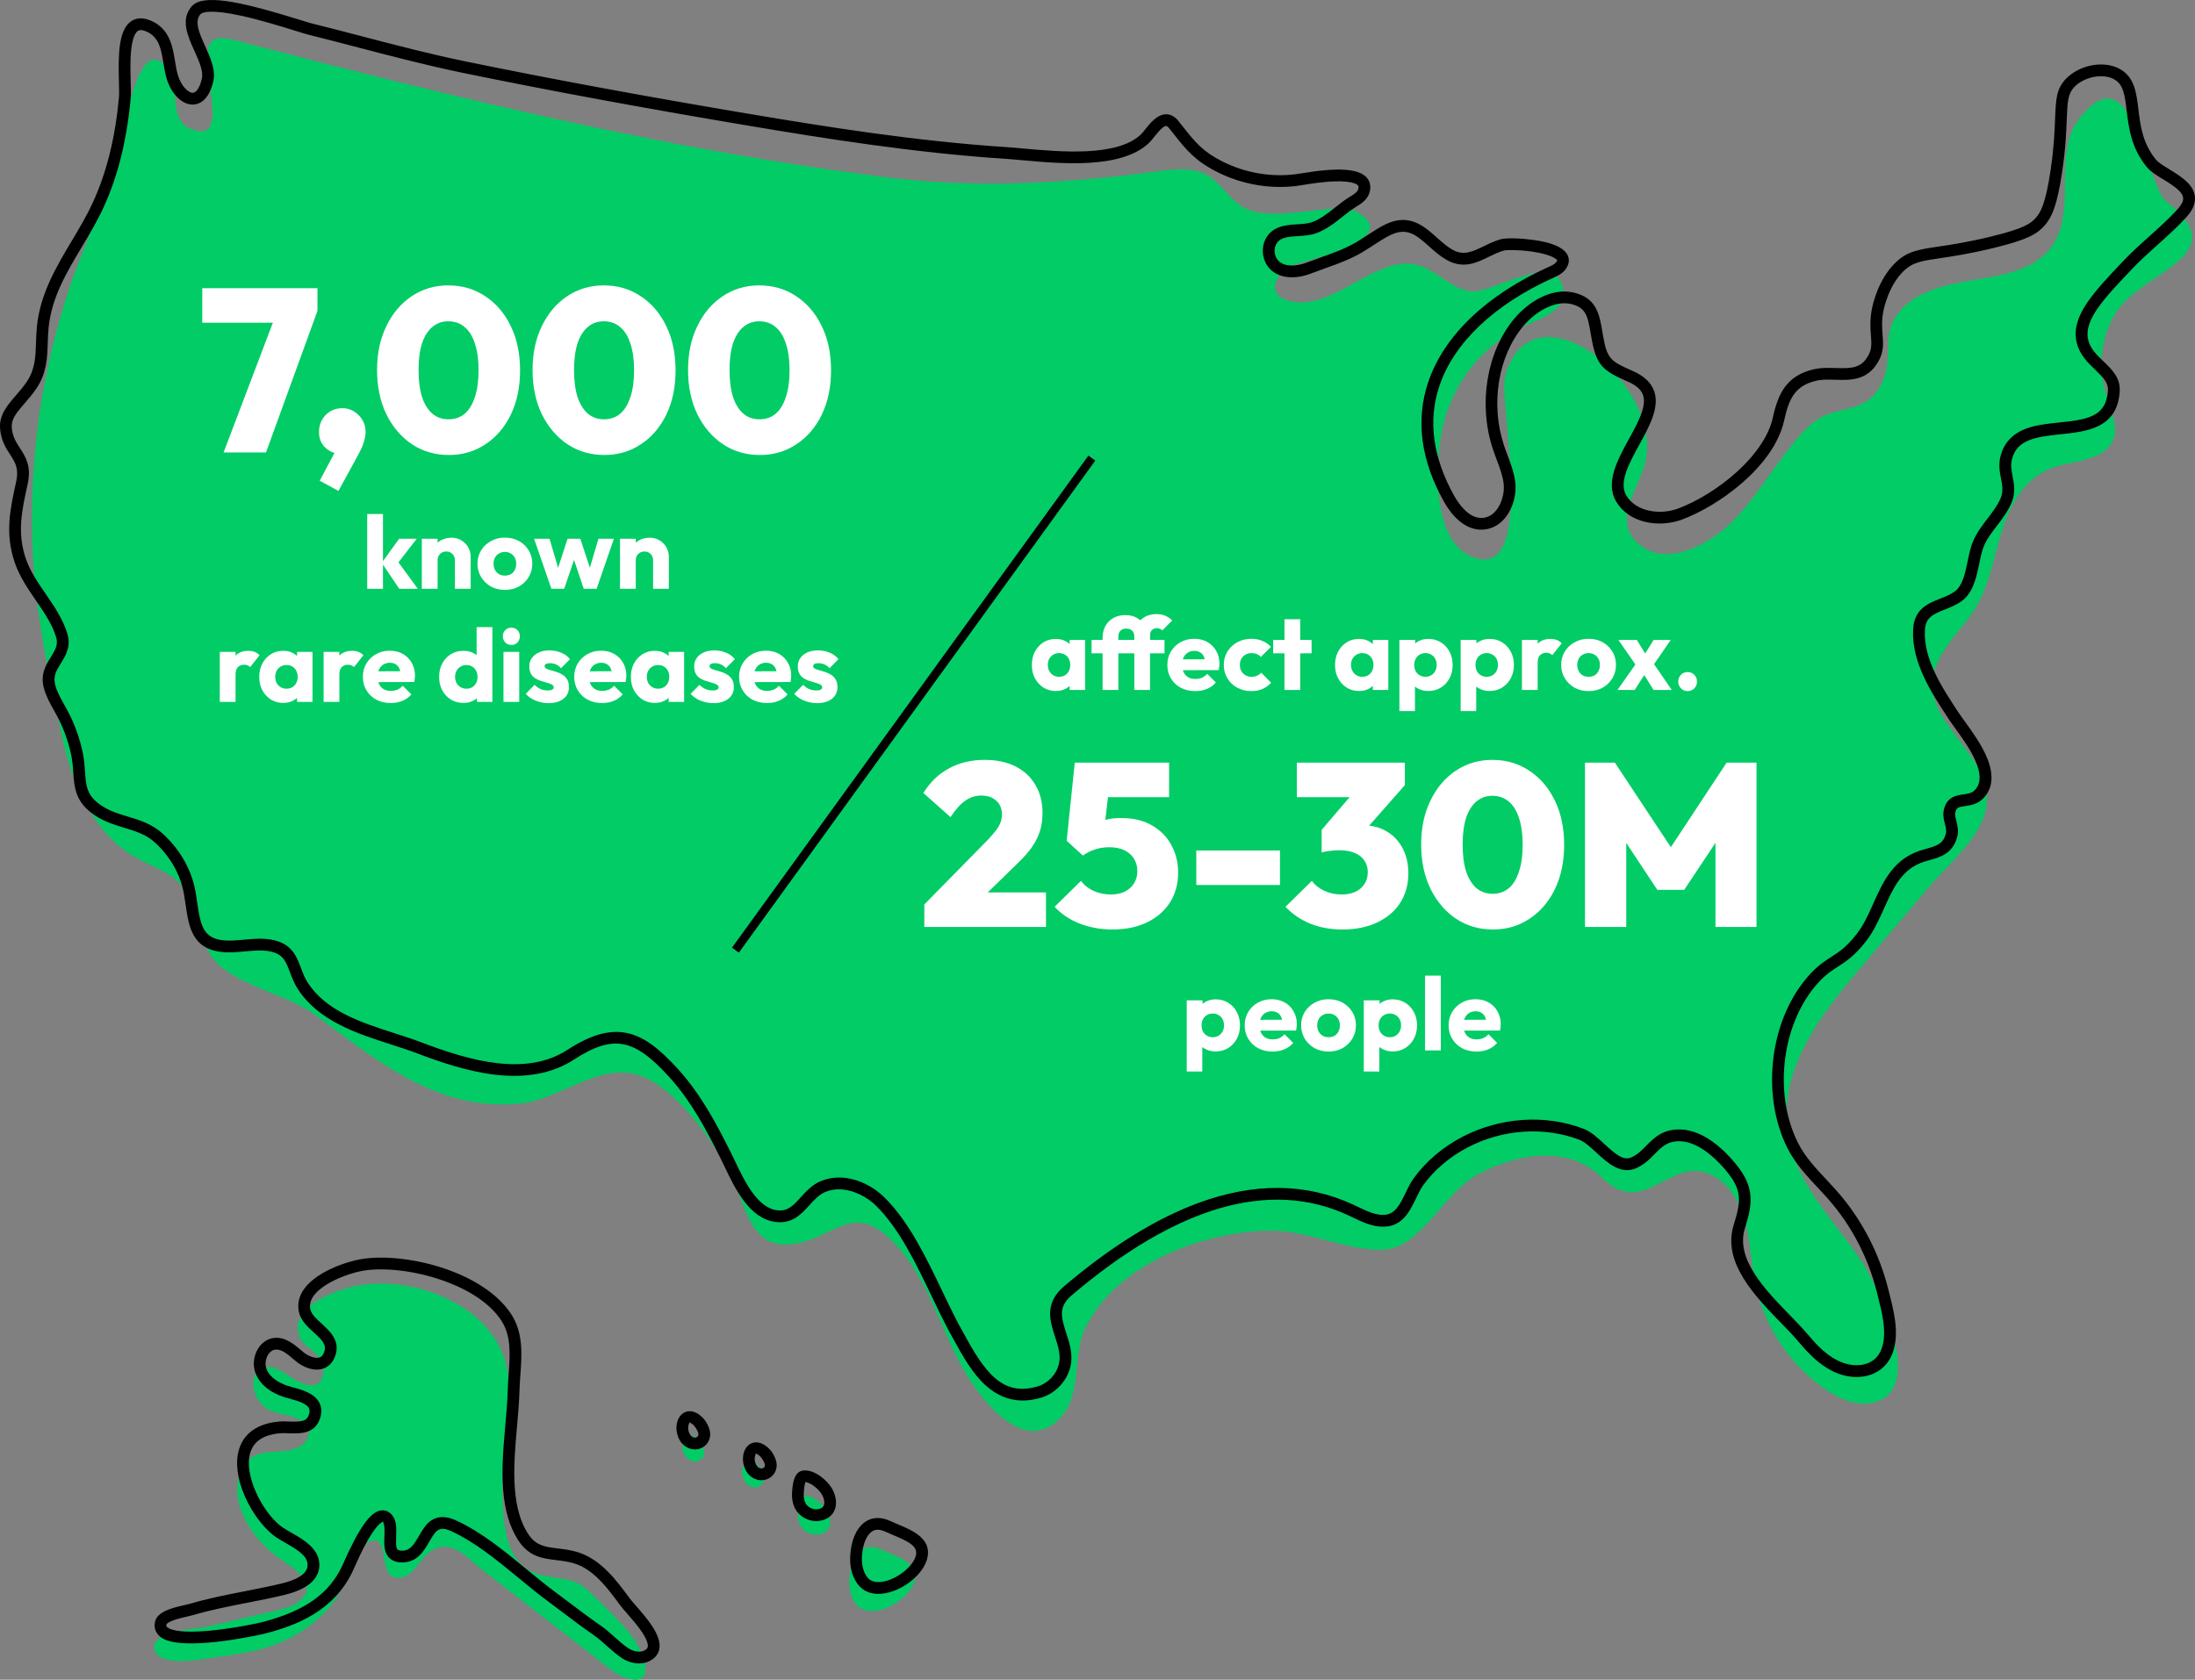 <svg width="388" height="297" viewBox="0 0 388 297" fill="none" xmlns="http://www.w3.org/2000/svg">
<rect x="0" y="0" width="388" height="297" fill="#808080" stroke="none"/>
<g clip-path="url(#clip0_3625_756)">
<path d="M37.007 7.909C37.221 7.448 37.54 7.112 37.993 6.941C39.121 6.514 40.377 6.816 41.546 7.122C66.576 13.668 91.683 19.998 117.082 24.956C129.958 27.47 142.895 29.558 155.904 31.257C172.35 33.404 188.356 32.44 204.635 30.298C206.996 29.987 209.426 29.68 211.732 30.274C215.554 31.258 217.003 35.454 220.345 36.953C224.43 38.786 231.532 37.059 235.924 36.875C237.315 36.817 238.801 36.781 239.99 37.508C248.766 42.881 228.341 46.421 227.414 47.292C223.676 50.803 225.52 53.163 229.355 53.448C236.284 53.964 243.044 45.776 249.709 46.686C253.578 47.215 256.117 50.962 260.015 51.528C263.476 52.03 275.471 43.893 276.37 51.463C276.738 54.559 272.949 56.183 270.063 57.35C262.241 60.511 256.396 68.044 254.817 76.508C253.697 82.51 253.197 95.73 260.282 98.493C271.931 103.034 264.87 70.756 266.027 66.563C270.881 48.979 295.26 68.579 290.545 82.792C289.012 87.413 285.139 92.313 289.749 96.246C293.744 99.655 299.319 97.419 303.092 94.812C308.226 91.264 311.267 85.805 314.992 80.96C316.806 78.601 318.82 75.717 321.371 74.096C324.119 72.348 327.297 72.672 330.016 70.885C331.921 69.632 333.037 67.425 333.468 65.183C334.093 61.925 333.188 59.26 334.917 56.314C336.415 53.762 338.831 52.285 341.53 51.264C347.038 49.18 353.266 49.565 358.606 46.946C366.01 43.316 364.786 35.873 365.105 28.981C365.236 26.159 365.802 23.235 367.527 20.998C377.179 8.488 379.197 32.733 382.958 35.647C395.458 45.333 378.543 47.872 373.931 55.412C371.408 59.533 370.759 64.756 372.191 69.374C373.66 74.103 375.964 78.564 369.784 80.891C367.25 81.845 364.438 81.942 361.964 83.046C358.05 84.794 355.596 88.795 354.208 92.859C352.073 99.107 351.786 104.747 347.402 110.077C342.178 116.428 339.088 120.593 344.111 127.901C347.504 132.838 353.049 137.953 350.623 144.553C348.923 149.175 343.951 153.312 340.839 156.992C336.574 162.038 332.307 167.085 328.04 172.131C319.195 182.595 311.296 194.421 318.663 208.168C321.427 213.327 325.424 217.701 328.737 222.522C331.862 227.069 341.388 247.089 330.168 248.146C327.394 248.407 324.708 247.089 322.424 245.488C316.189 241.114 311.722 234.28 310.217 226.803C309.529 223.392 309.435 219.872 308.609 216.491C307.783 213.11 306.057 209.73 303.033 208.019C295.309 203.651 290.876 215.884 283.198 208.243C277.174 202.249 267.731 204.04 261.014 207.765C255.211 210.983 250.98 220.917 244.299 220.987C237.499 221.058 231.071 217.39 223.936 217.597C212.246 217.937 197.37 223.555 191.87 234.789C189.523 239.585 191.282 246.209 187.687 250.39C180.927 258.248 172.543 246.487 169.604 240.887C165.859 233.75 163.642 225.547 157.92 219.624C150.285 211.721 147.074 219.93 138.852 220.052C132.206 220.15 131.514 211.931 128.867 207.098C125.752 201.411 119.388 192.169 112.82 190.094C105.828 187.886 98.765 194.469 91.984 195.134C77.35 196.573 66.755 187.644 55.75 179.503C50.99 175.984 44.299 174.945 39.439 171.239C33.695 166.862 35.862 158.547 30.13 154.809C28.212 153.559 26.026 152.786 24.035 151.655C16.723 147.502 12.914 139.064 11.099 130.841C8.674 119.854 6.178 108.048 5.739 96.812C5.046 79.084 8.018 61.193 14.559 44.699C17.489 37.307 19.932 31.215 21.667 23.504C22.07 21.713 24.399 8.794 28.074 10.728C32.842 13.237 29.111 20.735 33.481 22.676C41.362 26.174 35.078 12.028 37.002 7.91L37.007 7.909Z" fill="#02CC66"/>
<path d="M87.821 237.271C89.397 239.983 90.16 243.186 89.954 246.914C89.626 252.842 88.597 258.746 88.819 264.699C88.993 269.345 89.3 275.939 94.29 278.031C96.223 278.841 98.376 278.903 100.403 279.344C102.42 279.784 103.411 280.645 104.89 282.093C107.331 284.48 109.851 286.817 111.891 289.572C113.552 291.813 116.484 298.639 110.515 296.636C109.285 296.223 108.234 295.413 107.209 294.617C102.345 290.841 97.48 287.064 92.614 283.289C90.238 281.445 87.862 279.602 85.487 277.757C82.523 275.458 79.537 271.543 75.741 274.587C74.269 275.768 73.127 278.36 71.268 278.836C66.155 280.144 69.407 271.228 65.481 272.502C64.743 272.741 64.227 273.399 63.786 274.04C62.087 276.52 61.188 279.399 59.758 282.009C58.533 284.248 56.518 286.106 54.471 287.635C49.559 291.303 44.217 292.235 38.332 292.999C35.454 293.372 31.862 294.207 29.02 293.29C28.238 293.038 27.512 292.458 27.313 291.658C26.493 288.363 34.73 288.063 36.6 287.624C40.676 286.669 44.751 285.715 48.827 284.759C50.195 284.438 51.609 284.096 52.727 283.241C56.243 280.553 52.917 277.906 50.369 276.226C46.867 273.918 43.953 270.837 42.501 266.751C41.683 264.446 41.696 261.61 42.924 259.446C45.297 255.264 49.718 257.679 53.073 255.72C53.973 255.194 54.642 254.198 54.587 253.155C54.499 251.454 52.359 250.655 50.97 250.295C49.71 249.968 48.386 249.787 47.262 249.133C45.416 248.06 44.036 244.952 45.194 242.923C46.369 240.866 48.921 241.779 50.468 242.865C52.178 244.066 56.306 246.823 57.12 242.978C57.347 241.903 56.945 240.772 56.289 239.892C55.262 238.509 53.566 238.017 52.923 236.299C51.033 231.259 58.474 228.525 62.002 227.593C67.353 226.18 73.965 227.204 78.903 229.572C82.871 231.473 85.931 234.02 87.822 237.272L87.821 237.271Z" fill="#02CC66"/>
<path d="M150.2 278.527C150.169 278.802 150.148 279.078 150.134 279.353C150.065 280.856 150.376 282.425 151.29 283.617C153.841 286.941 160.79 283.066 161.71 279.41C162.497 276.278 158.44 275.233 155.755 273.986C152.297 272.38 150.544 275.435 150.198 278.525L150.2 278.527Z" fill="#02CC66"/>
<path d="M141.055 267.169C141.053 267.187 141.052 267.206 141.05 267.222C140.976 268.077 141.074 268.967 141.477 269.722C142.063 270.821 143.398 271.472 144.623 271.327C146.935 271.054 147.171 268.981 146.207 267.227C145.548 266.029 143.635 264.373 142.177 264.476C141.215 264.544 141.12 266.365 141.055 267.167V267.169Z" fill="#02CC66"/>
<path d="M131.176 260.201C131.154 261.348 131.764 262.622 132.94 262.931C134.227 263.27 135.369 262.175 134.997 260.897C134.712 259.92 133.797 258.557 132.697 258.395C131.804 258.263 131.332 259.033 131.212 259.8C131.191 259.931 131.179 260.064 131.178 260.201H131.176Z" fill="#02CC66"/>
<path d="M120.608 255.582C120.586 256.745 121.195 258.036 122.371 258.349C123.659 258.692 124.801 257.582 124.428 256.288C124.144 255.298 123.229 253.917 122.128 253.752C121.235 253.618 120.764 254.399 120.644 255.176C120.623 255.308 120.611 255.445 120.609 255.583L120.608 255.582Z" fill="#02CC66"/>
<path d="M148.29 210.296C150.797 210.296 153.328 211.659 154.943 213.272C159.003 217.331 161.889 223.352 164.682 229.175C166.012 231.951 167.27 234.574 168.642 236.982C170.076 239.588 171.856 242.825 174.267 244.996C176.211 246.747 178.403 247.636 180.782 247.636C181.834 247.636 182.939 247.462 184.067 247.12C186.545 246.368 188.556 244.258 189.188 241.741C189.733 239.576 189.065 237.525 188.476 235.717C187.521 232.784 187.094 231.025 189.431 229.037L189.458 229.014C208.062 213.218 224.512 208.466 238.348 214.893C238.616 215.018 238.885 215.147 239.153 215.277C240.735 216.038 242.528 216.898 244.486 216.901C247.882 216.901 249.177 214.22 250.319 211.855C250.73 211.005 251.117 210.202 251.575 209.568C253.53 206.86 256.245 204.549 259.425 202.884C265.608 199.648 273.009 199.15 279.224 201.552C280.132 201.903 281.171 202.865 282.177 203.794C284.054 205.529 286.392 207.691 289.057 206.617C290.562 206.011 291.578 204.978 292.474 204.067C293.763 202.756 294.768 201.734 296.99 201.79C300.583 201.887 303.966 205.579 305.254 207.16C307.982 210.513 307.75 212.417 306.45 216.619C304.416 223.207 310.188 229.147 314.827 233.918C315.979 235.104 317.068 236.223 317.923 237.241C319.561 239.188 321.41 241.159 323.838 242.394C326.288 243.641 329.026 243.822 331.163 242.881C332.95 242.095 334.191 240.613 334.755 238.598C335.658 235.364 334.764 231.841 333.976 228.732C333.911 228.476 333.847 228.224 333.785 227.974C332.198 221.617 329.121 215.684 324.885 210.815C324.219 210.049 323.519 209.3 322.843 208.576C320.896 206.493 319.058 204.525 317.837 202.105C313.388 193.278 314.963 180.814 321.423 173.73C322.703 172.326 323.743 171.656 324.843 170.947C326.324 169.992 327.854 169.004 329.902 166.35C331.244 164.611 332.158 162.574 333.04 160.607C334.547 157.249 335.971 154.077 339.326 152.661C339.903 152.417 340.493 152.251 341.117 152.074C343.007 151.539 345.147 150.934 345.953 148.03C346.26 146.925 346.008 145.935 345.805 145.14C345.676 144.636 345.556 144.159 345.615 143.794C345.777 142.795 346.112 142.707 347.365 142.526C348.334 142.386 349.537 142.212 350.53 141.206C352.251 139.463 352.492 137.044 351.25 134.02C350.287 131.676 348.639 129.4 347.315 127.572C346.861 126.945 346.471 126.406 346.176 125.957L346.057 125.777C343.207 121.432 339.977 116.51 340.259 111.39C340.379 109.221 341.604 108.633 343.757 107.781C344.724 107.399 345.819 106.965 346.775 106.265C348.801 104.782 349.366 102.048 349.863 99.638C350.111 98.443 350.343 97.313 350.717 96.463C351.267 95.211 352.105 94.116 352.992 92.957C353.91 91.754 354.861 90.512 355.51 89.04C356.331 87.18 356.028 85.622 355.761 84.247C355.558 83.202 355.367 82.217 355.666 81.111C356.56 77.811 359.638 77.256 364.231 76.784C366.49 76.553 369.048 76.291 371.052 75.261C373.307 74.103 374.498 72.131 374.692 69.231C374.856 66.8 373.307 65.318 371.809 63.886C370.552 62.684 369.364 61.547 369.064 59.832C368.468 56.419 371.992 52.704 376.867 47.561C378.276 46.075 379.833 44.679 381.338 43.33C382.97 41.867 384.656 40.356 386.197 38.695C386.895 37.943 387.66 37.046 387.913 35.885C388.533 33.037 385.722 31.319 383.465 29.938C382.48 29.336 381.549 28.767 381.125 28.257C378.718 25.363 378.333 22.159 377.995 19.332C377.653 16.475 377.329 13.776 374.897 12.303C372.118 10.62 367.673 11.366 365.192 13.932C363.476 15.707 363.403 17.586 363.27 20.997C363.185 23.167 363.07 26.136 362.454 30.23C361.563 36.164 360.666 37.597 359.894 38.475C358.972 39.525 357.866 40.379 352.004 41.811C347.837 42.829 344.85 43.272 342.668 43.596C339.093 44.126 337.123 44.419 335.029 46.466C331.979 49.447 331.032 53.848 330.872 54.7C330.51 56.642 330.623 58.136 330.715 59.337C330.819 60.694 330.893 61.675 330.279 62.807C329.036 65.099 327.363 65.162 324.513 65.076C323.171 65.035 321.787 64.994 320.405 65.343C315.847 66.498 314.331 69.468 313.364 73.885C312.69 76.967 310.404 80.389 306.928 83.517C303.861 86.279 299.992 88.678 296.578 89.937C293.472 91.079 289.22 90.528 287.482 87.625C286.098 85.314 287.965 81.917 289.77 78.63C291.545 75.398 293.382 72.055 292.412 69.203C291.894 67.681 290.62 66.468 288.627 65.599C284.617 63.851 284.075 63.464 283.335 59.205C283.303 59.013 283.27 58.824 283.239 58.637C282.721 55.578 282.232 52.689 278.204 51.738C274.088 50.766 269.961 53.609 267.677 56.339C262.789 62.182 261.26 71.429 263.871 79.35C264.082 79.99 264.319 80.624 264.549 81.236C265.092 82.683 265.604 84.049 265.789 85.473C266.004 87.124 265.435 89.122 264.402 90.328C263.71 91.138 262.873 91.56 261.917 91.582C261.891 91.582 261.868 91.582 261.842 91.582C259.573 91.582 257.852 89.103 257.028 87.625C253.278 80.903 252.392 74.417 254.399 68.345C256.942 60.648 264.132 53.808 274.644 49.086C275.264 48.808 276.113 48.426 276.691 47.68C277.434 46.72 277.519 45.705 276.927 44.825C275.757 43.081 272.153 42.578 270.968 42.413C268.973 42.135 266.29 42.019 265.255 42.309C264.19 42.607 263.235 43.072 262.311 43.524C260.081 44.612 258.617 45.223 256.69 44.117C255.734 43.569 254.894 42.818 254.006 42.023C253.432 41.51 252.842 40.983 252.217 40.51C248.154 37.379 245.045 39.407 242.039 41.371C241.536 41.699 241.017 42.038 240.494 42.353L240.445 42.384C238.368 43.773 235.803 44.688 233.322 45.572C232.541 45.85 231.747 46.134 230.986 46.426C229.371 47.045 227.222 47.301 226.034 46.164C225.184 45.351 225.052 43.862 225.747 42.912C226.421 41.992 227.612 41.855 229.494 41.738C230.517 41.674 231.573 41.608 232.522 41.282C234.369 40.642 235.847 39.473 237.275 38.342C238.119 37.674 238.914 37.044 239.77 36.527C240.479 36.097 241.667 35.38 242.061 34.113C242.494 32.725 241.962 31.833 241.606 31.424C240.196 29.804 236.51 29.561 230.007 30.656L229.735 30.701C225.145 31.447 220.288 30.68 216.059 28.538C212.56 26.767 211.259 25.126 209.106 22.407L209.081 22.376C208.824 22.052 208.556 21.713 208.272 21.359C207.506 20.405 206.689 20.204 206.137 20.204C204.556 20.207 203.301 21.783 202.386 22.932C202.112 23.277 201.854 23.601 201.676 23.769C197.488 27.755 187.523 26.856 180.93 26.263C179.78 26.159 178.693 26.061 177.752 26C161.928 24.968 145.974 22.419 132.263 20.109C113.692 16.982 97.328 13.952 82.235 10.847C76.071 9.579 69.868 7.959 63.869 6.391C61.009 5.645 58.056 4.873 55.141 4.148C54.688 4.035 53.818 3.766 52.717 3.424C43.521 0.575 36.889 -0.982 34.394 0.684C34.189 0.82 34.01 0.979 33.859 1.156C31.883 3.484 33.156 6.314 34.387 9.048C35.174 10.798 35.988 12.607 35.683 13.904C35.319 15.453 34.719 16.391 34.078 16.412C34.072 16.412 34.068 16.412 34.062 16.412C33.254 16.412 32.026 15.182 31.459 13.333C31.222 12.558 31.082 11.701 30.934 10.795C30.543 8.395 30.055 5.407 27.18 3.894C25.288 2.898 24.023 3.231 23.296 3.684C20.959 5.144 20.885 9.465 21.024 14.54C21.054 15.621 21.082 16.642 21.03 17.201C20.363 24.405 18.853 30.488 16.413 35.8C15.328 38.165 13.968 40.443 12.654 42.646C9.94 47.196 7.134 51.901 6.533 57.659C6.428 58.664 6.397 59.63 6.367 60.563C6.285 63.099 6.214 65.287 4.75 67.471C4.123 68.406 3.43 69.207 2.76 69.98C1.31 71.652 -0.19 73.382 0.015 75.818C0.19 77.907 1.074 79.269 1.783 80.365C2.67 81.734 3.37 82.816 2.861 85.143L2.839 85.241C1.775 90.111 0.856 94.317 2.6 99.45C3.444 101.937 4.928 104.098 6.362 106.189C7.831 108.329 9.217 110.349 9.909 112.623C10.313 113.953 9.848 114.798 8.992 116.175C8.111 117.592 7.114 119.197 7.746 121.626C8.126 123.081 8.842 124.359 9.535 125.597L9.542 125.61C9.741 125.964 9.928 126.299 10.109 126.64C11.246 128.781 12.08 131.084 12.584 133.488C12.808 134.553 12.879 135.564 12.947 136.541C13.143 139.324 13.327 141.952 16.928 144.268C18.616 145.353 20.336 145.873 21.998 146.374C23.981 146.973 25.855 147.538 27.468 149.04C30.181 151.565 31.931 154.709 32.528 158.132C32.638 158.758 32.728 159.383 32.816 159.988C33.414 164.119 34.031 168.389 40.537 168.389H40.587C41.514 168.386 42.435 168.301 43.327 168.219C44.853 168.08 46.291 167.947 47.673 168.207C50.023 168.647 50.515 169.952 51.261 171.926C51.602 172.83 51.989 173.855 52.618 174.835C56.283 180.542 63.115 182.743 69.142 184.684C70.802 185.219 72.365 185.723 73.83 186.281C77.588 187.713 82.536 189.435 87.463 190.022C93.005 190.682 97.706 189.788 101.436 187.366C105.073 185.004 107.676 184.188 110.138 184.638C112.585 185.086 115.024 186.816 118.294 190.423C122.19 194.72 124.826 199.714 127.403 204.883C127.61 205.296 127.826 205.752 128.057 206.235L128.065 206.25C129.926 210.159 132.477 215.511 137.144 216.069C140.076 216.415 141.669 214.654 143.075 213.101C143.949 212.135 144.773 211.222 145.89 210.757C146.664 210.434 147.472 210.292 148.284 210.292L148.29 210.296ZM180.717 245.572C178.937 245.572 177.359 244.943 175.873 243.663C173.792 241.872 172.056 238.882 170.456 235.972L170.447 235.957C169.11 233.613 167.868 231.021 166.552 228.276C163.685 222.293 160.721 216.109 156.408 211.799C154.158 209.55 151.131 208.208 148.309 208.208C147.186 208.208 146.106 208.42 145.099 208.839C143.554 209.483 142.486 210.665 141.543 211.706C140.13 213.269 139.173 214.217 137.396 214.006C133.865 213.585 131.601 208.829 129.947 205.357C129.71 204.861 129.487 204.391 129.269 203.956C126.625 198.652 123.914 193.52 119.84 189.027C116.42 185.255 113.802 183.367 111.088 182.715C107.953 181.961 104.53 182.886 100.315 185.624C93.021 190.359 83.211 187.633 74.576 184.341C73.059 183.763 71.469 183.25 69.788 182.709C63.812 180.784 57.635 178.794 54.373 173.714C53.862 172.919 53.546 172.082 53.211 171.195C52.398 169.044 51.559 166.821 48.062 166.167C46.395 165.855 44.744 166.006 43.149 166.152C42.259 166.234 41.422 166.311 40.586 166.312H40.538C36.045 166.312 35.506 164.043 34.877 159.694C34.788 159.074 34.695 158.432 34.581 157.778C33.903 153.905 31.935 150.359 28.887 147.521C26.921 145.69 24.726 145.027 22.602 144.387C21.006 143.905 19.498 143.45 18.053 142.521C15.329 140.771 15.207 139.032 15.024 136.401C14.954 135.401 14.874 134.268 14.62 133.063C14.075 130.468 13.174 127.978 11.945 125.667C11.749 125.3 11.546 124.936 11.349 124.583C10.69 123.409 10.069 122.3 9.757 121.105C9.37 119.619 9.885 118.684 10.757 117.281C11.618 115.893 12.596 114.321 11.897 112.021C11.111 109.438 9.569 107.189 8.075 105.015C6.658 102.951 5.32 100.999 4.566 98.784C3.009 94.199 3.829 90.445 4.868 85.69L4.89 85.591C5.584 82.415 4.537 80.797 3.524 79.234C2.851 78.195 2.214 77.213 2.084 75.646C1.959 74.158 2.811 73.096 4.326 71.346C5.005 70.563 5.775 69.674 6.474 68.631C8.268 65.951 8.356 63.246 8.442 60.63C8.471 59.732 8.501 58.805 8.597 57.874C9.151 52.573 11.718 48.269 14.436 43.713C15.778 41.463 17.167 39.137 18.3 36.67C20.839 31.141 22.408 24.834 23.098 17.392C23.161 16.71 23.133 15.728 23.099 14.485C23.052 12.76 22.992 10.615 23.189 8.8C23.453 6.376 24.057 5.661 24.394 5.45C24.877 5.148 25.651 5.438 26.215 5.736C28.172 6.766 28.518 8.885 28.884 11.129C29.037 12.066 29.194 13.032 29.473 13.943C30.313 16.683 32.233 18.556 34.146 18.489C35.121 18.457 36.88 17.88 37.703 14.38C38.17 12.394 37.207 10.258 36.278 8.192C35.223 5.85 34.314 3.827 35.437 2.504L35.456 2.484C35.48 2.46 35.509 2.436 35.543 2.412C35.941 2.146 37.422 1.651 42.576 2.77C45.947 3.503 49.649 4.651 52.099 5.41C53.281 5.777 54.129 6.04 54.638 6.165C57.536 6.886 60.477 7.654 63.321 8.397L63.339 8.402C69.365 9.976 75.595 11.603 81.814 12.883C96.929 15.992 113.317 19.026 131.915 22.159C145.678 24.476 161.694 27.035 177.613 28.073C178.525 28.132 179.6 28.229 180.738 28.331C187.705 28.959 198.231 29.907 203.099 25.274C203.381 25.007 203.669 24.646 204.001 24.228C205.041 22.922 205.634 22.361 206.052 22.288L206.184 22.266L206.3 22.333C206.405 22.394 206.528 22.51 206.648 22.658C206.932 23.011 207.199 23.348 207.454 23.671L207.473 23.696C209.643 26.435 211.212 28.415 215.117 30.392C219.735 32.73 225.043 33.568 230.063 32.75C230.139 32.738 230.234 32.722 230.345 32.703C231.345 32.535 233.685 32.141 235.926 32.071C239.441 31.964 240.016 32.719 240.096 32.872L240.12 32.927C240.15 33.018 240.166 33.189 240.074 33.487C239.927 33.962 239.337 34.349 238.693 34.739C237.725 35.325 236.841 36.025 235.985 36.702C234.633 37.774 233.354 38.785 231.84 39.308C231.158 39.544 230.284 39.598 229.36 39.656C227.581 39.766 225.365 39.904 224.067 41.675C222.765 43.455 223.001 46.14 224.594 47.664C226.198 49.197 228.863 49.459 231.721 48.364C232.467 48.078 233.218 47.809 234.011 47.527C236.601 46.602 239.279 45.647 241.569 44.123L241.582 44.114C242.128 43.786 242.654 43.441 243.163 43.108C246.281 41.072 248.18 40.024 250.949 42.158C251.516 42.588 252.05 43.065 252.615 43.57C253.545 44.401 254.506 45.26 255.649 45.917C258.627 47.627 260.956 46.489 263.208 45.391C264.091 44.962 264.923 44.556 265.805 44.308C266.345 44.162 268.476 44.156 270.726 44.476C273.809 44.914 274.812 45.613 275.046 45.816L275.291 46.03L275.112 46.302C275.092 46.331 275.07 46.363 275.04 46.4C274.781 46.736 274.251 46.974 273.786 47.182C262.735 52.146 255.146 59.428 252.418 67.685C250.221 74.332 251.16 81.382 255.206 88.635C257.042 91.927 259.437 93.713 261.955 93.655C263.504 93.618 264.892 92.934 265.968 91.674C267.398 90.002 268.132 87.459 267.837 85.195C267.621 83.534 267.042 81.989 266.482 80.497C266.247 79.873 266.029 79.289 265.832 78.69C263.437 71.428 264.813 62.98 269.256 57.669C271.312 55.212 274.726 53.05 277.717 53.756C280.296 54.365 280.643 55.797 281.182 58.977C281.214 59.167 281.247 59.359 281.28 59.554C282.158 64.606 283.221 65.51 287.789 67.5C289.244 68.134 290.11 68.909 290.436 69.867C291.111 71.85 289.5 74.782 287.942 77.62C285.951 81.245 283.694 85.351 285.692 88.688C288.069 92.659 293.438 93.299 297.283 91.882C303.721 89.51 313.593 82.493 315.381 74.323C316.239 70.411 317.327 68.259 320.903 67.353C322.005 67.073 323.187 67.11 324.44 67.147C327.13 67.229 330.18 67.321 332.093 63.793C332.999 62.121 332.895 60.753 332.775 59.172C332.684 57.981 332.591 56.749 332.902 55.076C332.987 54.62 333.81 50.546 336.468 47.949C338.081 46.372 339.61 46.146 342.961 45.648C345.182 45.318 348.224 44.867 352.485 43.826C358.394 42.383 360.081 41.393 361.441 39.846C362.675 38.443 363.617 36.396 364.496 30.534C365.128 26.328 365.247 23.293 365.333 21.077C365.457 17.877 365.554 16.533 366.672 15.376C368.467 13.521 371.869 12.902 373.813 14.079C375.306 14.983 375.576 16.672 375.923 19.576C376.278 22.537 376.72 26.22 379.52 29.584C380.165 30.359 381.237 31.014 382.373 31.708C384.601 33.07 386.157 34.136 385.873 35.434C385.732 36.081 385.2 36.696 384.666 37.27C383.189 38.862 381.538 40.341 379.943 41.77C378.405 43.15 376.816 44.574 375.349 46.121C370.056 51.705 366.233 55.739 367.009 60.183C367.425 62.573 369.055 64.132 370.365 65.383C371.818 66.773 372.704 67.694 372.61 69.084C372.306 73.626 369.144 74.179 364.008 74.707C361.897 74.924 359.712 75.147 357.871 75.893C355.669 76.784 354.248 78.354 353.651 80.558C353.224 82.131 353.483 83.462 353.711 84.638C353.95 85.867 354.156 86.928 353.599 88.192C353.05 89.436 352.215 90.528 351.333 91.684C350.41 92.89 349.458 94.137 348.807 95.617C348.344 96.669 348.077 97.96 347.819 99.208C347.376 101.353 346.919 103.569 345.538 104.579C344.797 105.122 343.916 105.471 342.983 105.84C340.822 106.694 338.374 107.664 338.175 111.269C337.854 117.075 341.435 122.531 344.312 126.915L344.43 127.095C344.754 127.587 345.157 128.145 345.624 128.79C347.876 131.899 351.644 137.104 349.044 139.739C348.541 140.249 347.855 140.347 347.06 140.461C345.829 140.638 343.969 140.907 343.557 143.455C343.428 144.248 343.618 144.993 343.785 145.65C343.948 146.292 344.103 146.898 343.945 147.468C343.474 149.165 342.456 149.526 340.548 150.067C339.889 150.253 339.21 150.446 338.513 150.741C334.406 152.474 332.747 156.173 331.141 159.75C330.269 161.694 329.444 163.53 328.253 165.074C326.424 167.445 325.107 168.295 323.713 169.194C322.551 169.945 321.348 170.721 319.884 172.324C316.455 176.085 314.177 181.331 313.471 187.097C312.774 192.791 313.664 198.453 315.978 203.043C317.332 205.729 319.359 207.899 321.32 209.997C321.984 210.708 322.671 211.443 323.313 212.182C327.335 216.804 330.257 222.439 331.763 228.478C331.823 228.719 331.885 228.962 331.947 229.209L331.956 229.243C332.681 232.1 333.502 235.337 332.748 238.035C332.352 239.451 331.537 240.439 330.32 240.974C328.745 241.667 326.672 241.504 324.771 240.536C322.674 239.469 320.999 237.675 319.504 235.897C318.601 234.823 317.486 233.677 316.307 232.462C312.052 228.085 306.756 222.638 308.427 217.231C309.746 212.965 310.297 210.07 306.855 205.842C305.031 203.6 301.331 199.822 297.039 199.706C293.924 199.622 292.369 201.198 290.998 202.591L290.986 202.603C290.159 203.444 289.379 204.238 288.274 204.684C286.929 205.226 285.541 204.077 283.577 202.261C282.429 201.198 281.241 200.102 279.964 199.608C273.201 196.995 265.162 197.529 258.458 201.038C254.994 202.851 252.03 205.378 249.887 208.346C249.321 209.129 248.876 210.052 248.444 210.944C247.44 213.023 246.574 214.817 244.488 214.817C242.996 214.816 241.563 214.126 240.044 213.398C239.767 213.264 239.491 213.132 239.214 213.004C230.916 209.15 221.678 209.058 211.756 212.731C204.29 215.494 196.326 220.444 188.086 227.445L188.064 227.464C184.57 230.45 185.593 233.591 186.495 236.361C187.045 238.051 187.566 239.649 187.167 241.232C186.709 243.054 185.252 244.583 183.458 245.127C182.486 245.421 181.574 245.57 180.71 245.57L180.717 245.572Z" fill="black"/>
<path d="M78.251 270.311C78.653 270.311 79.13 270.443 79.734 270.719C83.959 272.653 87.902 275.901 91.717 279.041C93.436 280.458 95.214 281.922 96.967 283.216C97.827 283.851 98.698 284.509 99.542 285.147L99.583 285.178C101.315 286.487 103.102 287.839 104.921 289.09C105.738 289.653 106.471 290.309 107.245 291.003C108.072 291.744 108.926 292.511 109.896 293.155C110.834 293.778 111.919 294.121 112.953 294.121C113.583 294.121 114.171 293.998 114.702 293.755C115.962 293.179 116.391 292.29 116.529 291.645C117.048 289.221 114.377 286.171 112.427 283.943C111.945 283.393 111.529 282.917 111.286 282.586C109.038 279.524 106.241 275.713 102.118 274.45C100.862 274.065 99.66 273.919 98.6 273.79C96.326 273.514 94.686 273.316 93.296 271.131C92.011 269.108 91.262 266.512 91.008 263.193C90.737 259.639 91.064 255.934 91.382 252.352C91.573 250.191 91.77 247.956 91.833 245.786C91.858 244.916 91.92 244.045 91.985 243.122C92.243 239.493 92.512 235.741 90.421 232.461C88.157 228.912 83.732 225.942 77.958 224.098C72.972 222.506 67.472 221.962 63.604 222.68C63.002 222.791 60.848 223.245 58.441 224.377C56.206 225.428 54.539 226.719 53.618 228.112C52.817 229.322 52.549 230.666 52.841 231.994C53.175 233.51 54.385 234.61 55.454 235.581C56.915 236.909 57.723 237.721 57.338 238.953C57.057 239.849 56.587 239.989 56.433 240.035C55.723 240.245 54.541 239.843 53.623 239.081C53.492 238.972 53.362 238.861 53.228 238.749L53.203 238.727C51.977 237.687 50.45 236.391 48.525 236.562C47.364 236.666 46.31 237.349 45.63 238.437C44.818 239.739 44.64 241.404 45.163 242.78C46.206 245.518 49.018 246.686 50.6 247.138C50.778 247.189 50.968 247.241 51.167 247.294C52.678 247.704 54.189 248.173 54.606 248.983C54.667 249.101 54.852 249.461 54.566 250.241C54.161 251.344 53.141 251.427 51.069 251.349C50.462 251.325 49.836 251.301 49.264 251.356C46.661 251.606 43.329 252.667 42.242 256.298C41.561 258.572 41.936 261.525 43.299 264.612C44.494 267.32 46.335 269.849 48.223 271.375C48.85 271.883 49.645 272.337 50.486 272.818C52.811 274.147 54.45 275.21 54.375 276.813C54.294 278.531 51.891 279.474 49.888 279.96C47.696 280.493 45.432 280.936 43.241 281.366C40.042 281.993 36.741 282.639 33.542 283.583C33.33 283.646 32.987 283.723 32.625 283.806C30.583 284.27 27.788 284.905 27.396 286.777C27.2 287.718 27.457 288.585 28.121 289.219C28.628 289.704 30.174 291.178 38.153 290.315C42.124 289.885 46.014 289.057 46.981 288.806C52.413 287.388 59.07 284.847 62.383 277.727C62.432 277.62 62.508 277.451 62.606 277.231C63.028 276.277 63.908 274.29 64.927 272.49C66.082 270.447 66.846 269.636 67.282 269.315L67.696 269.012L67.854 269.501C67.961 269.832 67.97 270.336 67.974 270.638C67.979 270.954 67.966 271.29 67.951 271.648C67.893 273.02 67.834 274.438 68.778 275.416C69.331 275.99 70.122 276.278 71.124 276.263H71.162C73.779 276.228 74.942 274.217 75.875 272.6C76.722 271.134 77.251 270.311 78.254 270.311H78.251ZM112.954 292.043C112.341 292.043 111.657 291.829 111.044 291.422C110.199 290.86 109.438 290.178 108.631 289.454C107.842 288.747 107.025 288.014 106.097 287.375C104.314 286.149 102.546 284.811 100.835 283.518L100.82 283.507C99.964 282.859 99.077 282.191 98.199 281.541C96.494 280.282 94.815 278.899 93.037 277.436C89.117 274.209 85.067 270.874 80.595 268.827C78.902 268.052 77.439 268.047 76.263 268.822C75.278 269.471 74.666 270.532 74.074 271.558C73.14 273.176 72.498 274.168 71.136 274.183H71.087C70.807 274.183 70.438 274.145 70.267 273.97C70.024 273.719 69.963 273.154 70.022 271.736C70.037 271.365 70.054 270.981 70.048 270.605C70.036 269.905 70.018 268.732 69.279 267.861C68.757 267.248 68.066 266.968 67.332 267.074C65.459 267.346 63.478 270.132 60.706 276.388L60.693 276.418C60.608 276.608 60.543 276.755 60.5 276.849C58.201 281.791 53.869 284.857 46.456 286.794C45.45 287.057 41.441 287.902 37.432 288.299C31.081 288.929 29.745 287.934 29.509 287.671L29.44 287.602L29.416 287.492C29.406 287.445 29.404 287.393 29.409 287.33L29.42 287.189L29.524 287.091C29.68 286.944 30.027 286.712 30.798 286.443C31.538 286.186 32.392 285.991 33.081 285.835C33.496 285.741 33.852 285.66 34.128 285.578C37.236 284.661 40.489 284.025 43.634 283.408C45.848 282.974 48.138 282.525 50.378 281.98C54.238 281.04 56.337 279.286 56.448 276.908C56.589 273.909 53.657 272.234 51.517 271.011C50.747 270.571 50.023 270.158 49.525 269.755C46.19 267.057 43.083 260.72 44.227 256.896C44.843 254.84 46.554 253.706 49.46 253.427C49.894 253.385 50.425 253.404 50.989 253.427C52.911 253.499 55.545 253.6 56.513 250.958C56.912 249.87 56.89 248.883 56.448 248.025C55.576 246.335 53.339 245.728 51.707 245.285L51.659 245.271C51.487 245.225 51.322 245.179 51.167 245.135C50.194 244.857 47.848 243.998 47.1 242.036C46.812 241.279 46.928 240.276 47.388 239.539C47.729 238.992 48.184 238.68 48.706 238.632C49.765 238.537 50.78 239.397 51.852 240.307C52.003 240.436 52.15 240.56 52.294 240.68C53.473 241.658 55.333 242.526 57.017 242.027C57.787 241.799 58.809 241.188 59.315 239.571C60.116 237.011 58.302 235.361 56.845 234.036C55.926 233.2 55.057 232.41 54.865 231.542C54.692 230.755 54.849 230.009 55.346 229.258C56.872 226.953 61.312 225.218 63.979 224.723C70.835 223.451 84.224 226.608 88.668 233.579C90.388 236.278 90.157 239.53 89.91 242.972C89.845 243.876 89.78 244.812 89.753 245.725C89.692 247.832 89.507 249.938 89.31 252.168C88.985 255.834 88.65 259.626 88.935 263.35C89.215 267.019 90.068 269.929 91.542 272.247C93.458 275.262 95.832 275.55 98.345 275.855C99.368 275.978 100.426 276.107 101.508 276.439C104.973 277.5 107.44 280.86 109.616 283.826C109.907 284.222 110.35 284.728 110.862 285.313C111.701 286.272 112.745 287.464 113.509 288.62C114.521 290.151 114.561 290.899 114.495 291.208C114.438 291.475 114.228 291.684 113.837 291.862C113.574 291.982 113.272 292.042 112.95 292.042L112.954 292.043Z" fill="black"/>
<path d="M150.353 274.336C150.321 274.622 150.299 274.915 150.284 275.205C150.221 276.565 150.407 278.528 151.655 280.153C152.494 281.247 153.741 281.825 155.26 281.825C155.712 281.825 156.19 281.773 156.681 281.672C159.99 280.984 163.23 278.246 163.905 275.566C164.786 272.063 161.269 270.592 158.702 269.517C158.229 269.319 157.787 269.134 157.381 268.945C155.469 268.058 154.072 268.432 153.236 268.905C151.692 269.776 150.642 271.747 150.355 274.312L150.353 274.337V274.336ZM155.273 279.741C154.409 279.741 153.737 279.451 153.301 278.882C152.628 278.004 152.292 276.732 152.359 275.3C152.371 275.048 152.39 274.792 152.418 274.542C152.623 272.705 153.328 271.238 154.254 270.717C154.478 270.59 155.159 270.205 156.507 270.831C156.951 271.038 157.433 271.238 157.898 271.433C160.66 272.589 162.305 273.408 161.891 275.055C161.418 276.937 158.733 279.117 156.26 279.631C155.908 279.704 155.579 279.74 155.273 279.74V279.741Z" fill="black"/>
<path d="M142.31 259.994C142.242 259.994 142.175 259.997 142.108 260.002C140.517 260.113 140.167 261.843 140.034 263.52L140.019 263.692C139.918 264.852 140.106 265.917 140.564 266.776C141.259 268.077 142.75 268.951 144.275 268.951C144.434 268.951 144.592 268.942 144.747 268.923C145.99 268.775 146.942 268.173 147.427 267.227C147.987 266.133 147.873 264.66 147.118 263.287C146.357 261.903 144.242 259.993 142.309 259.993L142.31 259.994ZM144.275 266.871C143.517 266.871 142.739 266.436 142.396 265.795C142.058 265.162 142.042 264.403 142.088 263.877L142.104 263.685C142.123 263.45 142.172 262.826 142.276 262.41L142.371 262.031L142.745 262.145C143.627 262.414 144.822 263.417 145.303 264.293C145.717 265.046 145.825 265.807 145.583 266.277C145.419 266.598 145.057 266.793 144.506 266.858C144.431 266.867 144.354 266.871 144.277 266.871H144.275Z" fill="black"/>
<path d="M133.674 255.032C132.5 255.032 131.595 255.915 131.372 257.331C131.344 257.508 131.329 257.691 131.325 257.875C131.297 259.355 132.078 261.163 133.862 261.631C134.1 261.693 134.344 261.724 134.589 261.724C135.332 261.724 136.049 261.427 136.551 260.908C137.22 260.219 137.454 259.242 137.179 258.299C136.559 256.172 134.958 255.197 134.033 255.06C133.911 255.042 133.791 255.033 133.673 255.033L133.674 255.032ZM134.595 259.645C134.528 259.645 134.459 259.636 134.389 259.618C133.729 259.445 133.388 258.611 133.401 257.915C133.403 257.826 133.41 257.738 133.424 257.655C133.435 257.576 133.453 257.5 133.477 257.431L133.619 256.991L134.017 257.225C134.474 257.495 134.999 258.238 135.185 258.883C135.268 259.168 135.165 259.354 135.062 259.459C134.944 259.581 134.778 259.647 134.597 259.647L134.595 259.645Z" fill="black"/>
<path d="M121.934 249.524C120.765 249.524 119.837 250.432 119.617 251.844C119.59 252.021 119.574 252.205 119.571 252.389C119.543 253.883 120.323 255.708 122.106 256.182C122.353 256.248 122.604 256.282 122.853 256.282C123.586 256.282 124.272 255.993 124.783 255.47C125.462 254.776 125.702 253.788 125.426 252.828C124.808 250.677 123.208 249.69 122.282 249.552C122.163 249.534 122.048 249.525 121.934 249.525V249.524ZM122.846 254.199C122.779 254.199 122.709 254.19 122.638 254.171C121.977 253.994 121.634 253.143 121.647 252.429C121.649 252.337 121.656 252.248 121.67 252.162C121.683 252.077 121.701 251.997 121.726 251.924L121.871 251.477L122.272 251.722C122.724 252 123.245 252.753 123.431 253.401C123.523 253.721 123.388 253.921 123.299 254.012C123.181 254.134 123.022 254.198 122.846 254.198V254.199Z" fill="black"/>
<path fill-rule="evenodd" clip-rule="evenodd" d="M129.393 167.56L192.393 80.56L193.607 81.44L130.607 168.44L129.393 167.56Z" fill="black"/>
</g>
<path d="M261.017 185.93C260.058 185.93 259.202 185.736 258.45 185.348C257.709 184.947 257.127 184.395 256.702 183.691C256.277 182.987 256.064 182.192 256.064 181.305C256.064 180.419 256.271 179.63 256.684 178.938C257.108 178.234 257.679 177.682 258.395 177.281C259.111 176.881 259.919 176.68 260.817 176.68C261.691 176.68 262.462 176.869 263.129 177.245C263.797 177.621 264.319 178.143 264.695 178.811C265.084 179.478 265.278 180.243 265.278 181.105C265.278 181.263 265.266 181.433 265.242 181.615C265.229 181.785 265.199 181.985 265.151 182.216L257.521 182.234V180.322L263.967 180.304L262.765 181.105C262.753 180.595 262.674 180.176 262.529 179.849C262.383 179.509 262.164 179.254 261.873 179.084C261.594 178.902 261.248 178.811 260.835 178.811C260.398 178.811 260.016 178.914 259.688 179.12C259.372 179.315 259.123 179.594 258.941 179.958C258.771 180.322 258.686 180.765 258.686 181.287C258.686 181.809 258.778 182.258 258.96 182.635C259.154 182.999 259.421 183.284 259.761 183.49C260.113 183.685 260.526 183.782 260.999 183.782C261.436 183.782 261.831 183.709 262.183 183.563C262.535 183.405 262.844 183.175 263.111 182.871L264.641 184.401C264.204 184.911 263.676 185.293 263.057 185.548C262.437 185.803 261.758 185.93 261.017 185.93Z" fill="white"/>
<path d="M251.898 185.73V172.511H254.684V185.73H251.898Z" fill="white"/>
<path d="M246.169 185.912C245.574 185.912 245.028 185.797 244.53 185.566C244.032 185.336 243.626 185.02 243.31 184.619C242.994 184.207 242.812 183.739 242.764 183.217V179.485C242.812 178.963 242.994 178.489 243.31 178.064C243.626 177.639 244.032 177.306 244.53 177.063C245.028 176.82 245.574 176.699 246.169 176.699C247.006 176.699 247.747 176.899 248.39 177.299C249.046 177.7 249.556 178.246 249.92 178.938C250.296 179.63 250.484 180.419 250.484 181.305C250.484 182.192 250.296 182.981 249.92 183.672C249.556 184.364 249.046 184.911 248.39 185.311C247.747 185.712 247.006 185.912 246.169 185.912ZM245.659 183.399C246.059 183.399 246.405 183.308 246.697 183.126C247 182.944 247.237 182.695 247.407 182.38C247.577 182.064 247.662 181.706 247.662 181.305C247.662 180.893 247.577 180.528 247.407 180.213C247.237 179.897 247 179.654 246.697 179.485C246.405 179.302 246.066 179.211 245.677 179.211C245.289 179.211 244.943 179.302 244.639 179.485C244.348 179.654 244.117 179.897 243.947 180.213C243.777 180.528 243.692 180.893 243.692 181.305C243.692 181.706 243.771 182.064 243.929 182.38C244.099 182.695 244.336 182.944 244.639 183.126C244.943 183.308 245.283 183.399 245.659 183.399ZM241.07 189.463V176.881H243.856V179.157L243.401 181.305L243.82 183.454V189.463H241.07Z" fill="white"/>
<path d="M234.84 185.93C233.929 185.93 233.104 185.73 232.363 185.33C231.635 184.917 231.058 184.358 230.633 183.654C230.209 182.95 229.996 182.161 229.996 181.287C229.996 180.413 230.209 179.63 230.633 178.938C231.058 178.246 231.635 177.7 232.363 177.3C233.092 176.887 233.917 176.68 234.84 176.68C235.762 176.68 236.588 176.881 237.316 177.281C238.044 177.682 238.621 178.234 239.046 178.938C239.471 179.63 239.683 180.413 239.683 181.287C239.683 182.161 239.471 182.95 239.046 183.654C238.621 184.358 238.044 184.917 237.316 185.33C236.588 185.73 235.762 185.93 234.84 185.93ZM234.84 183.399C235.24 183.399 235.592 183.314 235.896 183.144C236.199 182.962 236.43 182.714 236.588 182.398C236.758 182.07 236.843 181.7 236.843 181.287C236.843 180.874 236.758 180.516 236.588 180.213C236.418 179.897 236.181 179.654 235.877 179.485C235.586 179.302 235.24 179.211 234.84 179.211C234.451 179.211 234.105 179.302 233.802 179.485C233.498 179.654 233.261 179.897 233.092 180.213C232.922 180.529 232.837 180.893 232.837 181.305C232.837 181.706 232.922 182.07 233.092 182.398C233.261 182.714 233.498 182.962 233.802 183.144C234.105 183.314 234.451 183.399 234.84 183.399Z" fill="white"/>
<path d="M224.972 185.93C224.013 185.93 223.157 185.736 222.405 185.348C221.664 184.947 221.082 184.395 220.657 183.691C220.232 182.987 220.02 182.192 220.02 181.305C220.02 180.419 220.226 179.63 220.639 178.938C221.063 178.234 221.634 177.682 222.35 177.281C223.066 176.881 223.874 176.68 224.772 176.68C225.646 176.68 226.417 176.869 227.084 177.245C227.752 177.621 228.274 178.143 228.65 178.811C229.039 179.478 229.233 180.243 229.233 181.105C229.233 181.263 229.221 181.433 229.197 181.615C229.185 181.785 229.154 181.985 229.106 182.216L221.476 182.234V180.322L227.922 180.304L226.72 181.105C226.708 180.595 226.629 180.176 226.484 179.849C226.338 179.509 226.119 179.254 225.828 179.084C225.549 178.902 225.203 178.811 224.79 178.811C224.353 178.811 223.971 178.914 223.643 179.12C223.327 179.315 223.079 179.594 222.896 179.958C222.727 180.322 222.642 180.765 222.642 181.287C222.642 181.809 222.733 182.258 222.915 182.635C223.109 182.999 223.376 183.284 223.716 183.49C224.068 183.685 224.481 183.782 224.954 183.782C225.391 183.782 225.786 183.709 226.138 183.563C226.49 183.405 226.799 183.175 227.066 182.871L228.596 184.401C228.159 184.911 227.631 185.293 227.012 185.548C226.393 185.803 225.713 185.93 224.972 185.93Z" fill="white"/>
<path d="M214.872 185.912C214.277 185.912 213.731 185.797 213.233 185.566C212.735 185.336 212.329 185.02 212.013 184.619C211.697 184.207 211.515 183.739 211.467 183.217V179.485C211.515 178.963 211.697 178.489 212.013 178.064C212.329 177.639 212.735 177.306 213.233 177.063C213.731 176.82 214.277 176.699 214.872 176.699C215.709 176.699 216.45 176.899 217.093 177.299C217.749 177.7 218.259 178.246 218.623 178.938C218.999 179.63 219.187 180.419 219.187 181.305C219.187 182.192 218.999 182.981 218.623 183.672C218.259 184.364 217.749 184.911 217.093 185.311C216.45 185.712 215.709 185.912 214.872 185.912ZM214.362 183.399C214.763 183.399 215.109 183.308 215.4 183.126C215.703 182.944 215.94 182.695 216.11 182.38C216.28 182.064 216.365 181.706 216.365 181.305C216.365 180.893 216.28 180.528 216.11 180.213C215.94 179.897 215.703 179.654 215.4 179.485C215.109 179.302 214.769 179.211 214.38 179.211C213.992 179.211 213.646 179.302 213.342 179.485C213.051 179.654 212.82 179.897 212.65 180.213C212.48 180.528 212.395 180.893 212.395 181.305C212.395 181.706 212.474 182.064 212.632 182.38C212.802 182.695 213.039 182.944 213.342 183.126C213.646 183.308 213.986 183.399 214.362 183.399ZM209.773 189.463V176.881H212.559V179.157L212.104 181.305L212.523 183.454V189.463H209.773Z" fill="white"/>
<path d="M280.172 163.899V134.851H285.457L296.601 151.69H294.101L305.204 134.851H310.489V163.899H303.238V146.978L304.385 147.306L297.707 157.344H292.954L286.317 147.306L287.464 146.978V163.899H280.172Z" fill="white"/>
<path d="M263.911 164.349C261.481 164.349 259.309 163.721 257.397 162.465C255.485 161.181 253.97 159.406 252.85 157.139C251.757 154.872 251.211 152.263 251.211 149.314C251.211 146.391 251.757 143.81 252.85 141.57C253.942 139.303 255.431 137.542 257.315 136.285C259.227 135.002 261.385 134.36 263.789 134.36C266.247 134.36 268.432 135.002 270.344 136.285C272.256 137.542 273.758 139.303 274.85 141.57C275.943 143.81 276.489 146.419 276.489 149.396C276.489 152.345 275.943 154.954 274.85 157.221C273.758 159.46 272.256 161.208 270.344 162.465C268.459 163.721 266.315 164.349 263.911 164.349ZM263.829 158.04C264.949 158.04 265.905 157.712 266.697 157.057C267.489 156.374 268.09 155.391 268.5 154.107C268.937 152.823 269.156 151.239 269.156 149.355C269.156 147.497 268.937 145.927 268.5 144.643C268.09 143.359 267.489 142.39 266.697 141.734C265.905 141.052 264.936 140.71 263.789 140.71C262.723 140.71 261.795 141.038 261.003 141.693C260.211 142.349 259.596 143.318 259.159 144.602C258.749 145.886 258.544 147.456 258.544 149.314C258.544 151.198 258.749 152.796 259.159 154.107C259.596 155.391 260.211 156.374 261.003 157.057C261.795 157.712 262.737 158.04 263.829 158.04Z" fill="white"/>
<path d="M237.268 164.349C235.219 164.349 233.335 164.008 231.614 163.325C229.893 162.615 228.432 161.618 227.23 160.334L231.901 155.746C232.393 156.456 233.116 157.043 234.072 157.507C235.056 157.944 236.08 158.163 237.145 158.163C238.046 158.163 238.838 158.013 239.521 157.712C240.231 157.385 240.778 156.934 241.16 156.36C241.57 155.759 241.775 155.049 241.775 154.23C241.775 153.411 241.57 152.714 241.16 152.14C240.75 151.54 240.163 151.089 239.398 150.789C238.661 150.488 237.773 150.338 236.735 150.338C236.189 150.338 235.616 150.379 235.015 150.461C234.441 150.515 233.977 150.611 233.622 150.748L236.817 146.733C237.691 146.514 238.483 146.337 239.194 146.2C239.931 146.036 240.586 145.954 241.16 145.954C242.635 145.954 243.96 146.309 245.134 147.019C246.309 147.702 247.237 148.685 247.92 149.969C248.603 151.226 248.944 152.714 248.944 154.435C248.944 156.401 248.466 158.136 247.51 159.638C246.554 161.113 245.189 162.274 243.413 163.12C241.665 163.94 239.617 164.349 237.268 164.349ZM233.622 150.748V146.733L240.382 138.825H248.33L241.365 146.733L233.622 150.748ZM229.238 140.956V134.851H248.33V138.825L242.799 140.956H229.238Z" fill="white"/>
<path d="M211.465 156.483V150.379H226.255V156.483H211.465Z" fill="white"/>
<path d="M196.619 164.349C194.625 164.349 192.714 164.008 190.884 163.325C189.081 162.615 187.592 161.618 186.418 160.334L191.088 155.746C191.58 156.456 192.304 157.043 193.26 157.507C194.243 157.944 195.267 158.163 196.333 158.163C197.288 158.163 198.108 157.999 198.791 157.671C199.501 157.316 200.047 156.838 200.429 156.237C200.839 155.609 201.044 154.872 201.044 154.025C201.044 153.178 200.839 152.441 200.429 151.813C200.047 151.185 199.487 150.693 198.75 150.338C198.012 149.983 197.125 149.805 196.087 149.805C195.158 149.805 194.298 149.942 193.506 150.215C192.741 150.461 192.044 150.816 191.416 151.28L192.113 146.61C192.85 146.173 193.506 145.804 194.079 145.503C194.653 145.203 195.254 144.985 195.882 144.848C196.537 144.711 197.302 144.643 198.176 144.643C200.389 144.643 202.232 145.094 203.707 145.995C205.209 146.869 206.343 148.044 207.107 149.518C207.872 150.966 208.255 152.564 208.255 154.312C208.255 156.278 207.777 158.026 206.821 159.556C205.865 161.058 204.513 162.233 202.765 163.079C201.044 163.926 198.996 164.349 196.619 164.349ZM191.416 151.28L188.548 148.658L189.982 134.851H196.537L195.022 148.207L191.416 151.28ZM190.884 140.956L189.982 134.851H206.657V140.956H190.884Z" fill="white"/>
<path d="M163.387 159.925L174.776 148.33C175.322 147.73 175.773 147.197 176.128 146.733C176.483 146.241 176.729 145.79 176.865 145.381C177.029 144.944 177.111 144.493 177.111 144.029C177.111 142.991 176.77 142.171 176.087 141.57C175.432 140.97 174.558 140.669 173.465 140.669C172.427 140.669 171.485 140.97 170.638 141.57C169.791 142.144 168.917 143.114 168.016 144.479L163.223 140.218C164.397 138.307 165.899 136.859 167.729 135.876C169.559 134.865 171.662 134.36 174.039 134.36C176.142 134.36 177.958 134.742 179.487 135.507C181.017 136.272 182.191 137.364 183.011 138.785C183.858 140.178 184.281 141.83 184.281 143.742C184.281 144.889 184.131 145.954 183.83 146.937C183.53 147.893 183.052 148.849 182.396 149.805C181.741 150.734 180.867 151.717 179.774 152.755L172.236 160.089L163.387 159.925ZM163.387 163.899V159.925L169.491 157.794H184.895V163.899H163.387Z" fill="white"/>
<path d="M298.315 122.2C297.842 122.2 297.447 122.036 297.132 121.709C296.816 121.381 296.658 120.986 296.658 120.525C296.658 120.04 296.816 119.639 297.132 119.323C297.447 118.996 297.842 118.832 298.315 118.832C298.801 118.832 299.195 118.996 299.499 119.323C299.814 119.639 299.972 120.04 299.972 120.525C299.972 120.986 299.814 121.381 299.499 121.709C299.195 122.036 298.801 122.2 298.315 122.2Z" fill="white"/>
<path d="M292.285 122L290.155 118.559L289.554 118.176L286.076 113.151H289.335L291.32 116.374L291.903 116.738L295.508 122H292.285ZM285.912 122L289.536 116.847L291.12 118.631L288.953 122H285.912ZM291.885 118.158L290.3 116.374L292.303 113.151H295.326L291.885 118.158Z" fill="white"/>
<path d="M280.804 122.2C279.894 122.2 279.069 122 278.328 121.6C277.6 121.187 277.023 120.628 276.598 119.924C276.173 119.22 275.961 118.431 275.961 117.557C275.961 116.683 276.173 115.9 276.598 115.208C277.023 114.516 277.6 113.97 278.328 113.57C279.056 113.157 279.882 112.95 280.804 112.95C281.727 112.95 282.552 113.151 283.281 113.551C284.009 113.952 284.586 114.504 285.011 115.208C285.435 115.9 285.648 116.683 285.648 117.557C285.648 118.431 285.435 119.22 285.011 119.924C284.586 120.628 284.009 121.187 283.281 121.6C282.552 122 281.727 122.2 280.804 122.2ZM280.804 119.669C281.205 119.669 281.557 119.584 281.861 119.414C282.164 119.232 282.395 118.984 282.552 118.668C282.722 118.34 282.807 117.97 282.807 117.557C282.807 117.144 282.722 116.786 282.552 116.483C282.382 116.167 282.146 115.925 281.842 115.755C281.551 115.572 281.205 115.481 280.804 115.481C280.416 115.481 280.07 115.572 279.767 115.755C279.463 115.925 279.226 116.167 279.056 116.483C278.886 116.799 278.801 117.163 278.801 117.575C278.801 117.976 278.886 118.34 279.056 118.668C279.226 118.984 279.463 119.232 279.767 119.414C280.07 119.584 280.416 119.669 280.804 119.669Z" fill="white"/>
<path d="M269.023 122V113.151H271.809V122H269.023ZM271.809 117.138L270.644 116.228C270.875 115.196 271.263 114.395 271.809 113.824C272.356 113.254 273.114 112.969 274.085 112.969C274.51 112.969 274.881 113.035 275.196 113.169C275.524 113.29 275.809 113.485 276.052 113.752L274.395 115.846C274.274 115.712 274.122 115.609 273.94 115.536C273.758 115.463 273.551 115.427 273.321 115.427C272.859 115.427 272.489 115.572 272.21 115.864C271.943 116.143 271.809 116.568 271.809 117.138Z" fill="white"/>
<path d="M263.292 122.182C262.697 122.182 262.151 122.067 261.653 121.836C261.155 121.606 260.749 121.29 260.433 120.889C260.117 120.477 259.935 120.009 259.887 119.487V115.755C259.935 115.233 260.117 114.759 260.433 114.334C260.749 113.909 261.155 113.576 261.653 113.333C262.151 113.09 262.697 112.969 263.292 112.969C264.129 112.969 264.87 113.169 265.513 113.57C266.169 113.97 266.679 114.516 267.043 115.208C267.419 115.9 267.607 116.689 267.607 117.575C267.607 118.462 267.419 119.251 267.043 119.943C266.679 120.634 266.169 121.181 265.513 121.581C264.87 121.982 264.129 122.182 263.292 122.182ZM262.782 119.669C263.183 119.669 263.528 119.578 263.82 119.396C264.123 119.214 264.36 118.965 264.53 118.65C264.7 118.334 264.785 117.976 264.785 117.575C264.785 117.163 264.7 116.799 264.53 116.483C264.36 116.167 264.123 115.924 263.82 115.755C263.528 115.572 263.189 115.481 262.8 115.481C262.412 115.481 262.066 115.572 261.762 115.755C261.471 115.924 261.24 116.167 261.07 116.483C260.9 116.799 260.815 117.163 260.815 117.575C260.815 117.976 260.894 118.334 261.052 118.65C261.222 118.965 261.459 119.214 261.762 119.396C262.066 119.578 262.406 119.669 262.782 119.669ZM258.193 125.733V113.151H260.979V115.427L260.524 117.575L260.943 119.724V125.733H258.193Z" fill="white"/>
<path d="M252.464 122.182C251.869 122.182 251.323 122.067 250.825 121.836C250.327 121.606 249.921 121.29 249.605 120.889C249.289 120.477 249.107 120.009 249.059 119.487V115.755C249.107 115.233 249.289 114.759 249.605 114.334C249.921 113.909 250.327 113.576 250.825 113.333C251.323 113.09 251.869 112.969 252.464 112.969C253.301 112.969 254.042 113.169 254.685 113.57C255.341 113.97 255.85 114.516 256.215 115.208C256.591 115.9 256.779 116.689 256.779 117.575C256.779 118.462 256.591 119.251 256.215 119.943C255.85 120.634 255.341 121.181 254.685 121.581C254.042 121.982 253.301 122.182 252.464 122.182ZM251.954 119.669C252.354 119.669 252.7 119.578 252.992 119.396C253.295 119.214 253.532 118.965 253.702 118.65C253.872 118.334 253.957 117.976 253.957 117.575C253.957 117.163 253.872 116.799 253.702 116.483C253.532 116.167 253.295 115.924 252.992 115.755C252.7 115.572 252.36 115.481 251.972 115.481C251.584 115.481 251.238 115.572 250.934 115.755C250.643 115.924 250.412 116.167 250.242 116.483C250.072 116.799 249.987 117.163 249.987 117.575C249.987 117.976 250.066 118.334 250.224 118.65C250.394 118.965 250.631 119.214 250.934 119.396C251.238 119.578 251.577 119.669 251.954 119.669ZM247.365 125.733V113.151H250.151V115.427L249.696 117.575L250.115 119.724V125.733H247.365Z" fill="white"/>
<path d="M240.231 122.182C239.418 122.182 238.689 121.982 238.046 121.581C237.415 121.181 236.911 120.634 236.535 119.943C236.17 119.251 235.988 118.462 235.988 117.575C235.988 116.689 236.17 115.9 236.535 115.208C236.911 114.516 237.415 113.97 238.046 113.57C238.689 113.169 239.418 112.969 240.231 112.969C240.826 112.969 241.36 113.084 241.833 113.315C242.319 113.545 242.713 113.867 243.017 114.28C243.32 114.68 243.49 115.142 243.527 115.663V119.487C243.49 120.009 243.32 120.477 243.017 120.889C242.725 121.29 242.337 121.606 241.851 121.836C241.366 122.067 240.826 122.182 240.231 122.182ZM240.795 119.669C241.39 119.669 241.87 119.475 242.234 119.087C242.598 118.686 242.78 118.182 242.78 117.575C242.78 117.163 242.695 116.799 242.525 116.483C242.367 116.167 242.137 115.924 241.833 115.755C241.542 115.572 241.202 115.481 240.814 115.481C240.425 115.481 240.079 115.572 239.776 115.755C239.484 115.924 239.248 116.167 239.066 116.483C238.896 116.799 238.811 117.163 238.811 117.575C238.811 117.976 238.896 118.334 239.066 118.65C239.235 118.965 239.472 119.214 239.776 119.396C240.079 119.578 240.419 119.669 240.795 119.669ZM242.671 122V119.615L243.09 117.466L242.671 115.318V113.151H245.402V122H242.671Z" fill="white"/>
<path d="M227.052 122V109.491H229.838V122H227.052ZM225.049 115.518V113.151H231.841V115.518H225.049Z" fill="white"/>
<path d="M221.184 122.2C220.274 122.2 219.448 122 218.708 121.6C217.967 121.199 217.384 120.647 216.96 119.943C216.535 119.238 216.322 118.449 216.322 117.575C216.322 116.689 216.535 115.9 216.96 115.208C217.397 114.504 217.985 113.952 218.726 113.551C219.466 113.151 220.298 112.95 221.22 112.95C221.912 112.95 222.544 113.072 223.114 113.315C223.697 113.545 224.213 113.897 224.662 114.371L222.877 116.155C222.671 115.925 222.428 115.755 222.149 115.645C221.882 115.536 221.572 115.481 221.22 115.481C220.82 115.481 220.462 115.572 220.146 115.755C219.843 115.925 219.6 116.167 219.418 116.483C219.248 116.786 219.163 117.144 219.163 117.557C219.163 117.97 219.248 118.334 219.418 118.65C219.6 118.965 219.849 119.214 220.164 119.396C220.48 119.578 220.832 119.669 221.22 119.669C221.585 119.669 221.906 119.609 222.185 119.487C222.477 119.354 222.726 119.172 222.932 118.941L224.698 120.726C224.237 121.211 223.715 121.581 223.132 121.836C222.55 122.079 221.9 122.2 221.184 122.2Z" fill="white"/>
<path d="M211.298 122.2C210.339 122.2 209.484 122.006 208.731 121.618C207.991 121.217 207.408 120.665 206.983 119.961C206.558 119.257 206.346 118.462 206.346 117.575C206.346 116.689 206.552 115.9 206.965 115.208C207.39 114.504 207.96 113.952 208.676 113.551C209.393 113.151 210.2 112.95 211.098 112.95C211.972 112.95 212.743 113.139 213.411 113.515C214.078 113.891 214.6 114.413 214.977 115.081C215.365 115.748 215.559 116.513 215.559 117.375C215.559 117.533 215.547 117.703 215.523 117.885C215.511 118.055 215.48 118.255 215.432 118.486L207.802 118.504V116.592L214.248 116.574L213.046 117.375C213.034 116.865 212.955 116.446 212.81 116.119C212.664 115.779 212.446 115.524 212.154 115.354C211.875 115.172 211.529 115.081 211.116 115.081C210.679 115.081 210.297 115.184 209.969 115.39C209.654 115.585 209.405 115.864 209.223 116.228C209.053 116.592 208.968 117.035 208.968 117.557C208.968 118.079 209.059 118.528 209.241 118.905C209.435 119.269 209.702 119.554 210.042 119.76C210.394 119.955 210.807 120.052 211.28 120.052C211.717 120.052 212.112 119.979 212.464 119.833C212.816 119.675 213.125 119.445 213.392 119.141L214.922 120.671C214.485 121.181 213.957 121.563 213.338 121.818C212.719 122.073 212.039 122.2 211.298 122.2Z" fill="white"/>
<path d="M194.899 122V112.768C194.899 112.004 195.057 111.324 195.373 110.729C195.701 110.122 196.168 109.642 196.775 109.29C197.382 108.938 198.098 108.762 198.924 108.762C199.749 108.762 200.441 108.932 200.999 109.272C201.558 109.612 201.97 110.049 202.238 110.583C202.517 111.117 202.656 111.694 202.656 112.313L200.508 112.586C200.508 112.137 200.386 111.785 200.144 111.53C199.901 111.275 199.555 111.148 199.106 111.148C198.644 111.148 198.292 111.275 198.05 111.53C197.807 111.773 197.685 112.119 197.685 112.568V122H194.899ZM192.951 115.518V113.151H205.843V115.518H192.951ZM200.508 122V112.404C200.508 111.676 200.666 111.026 200.981 110.456C201.309 109.873 201.764 109.418 202.347 109.09C202.929 108.75 203.621 108.58 204.423 108.58C205.03 108.58 205.558 108.684 206.007 108.89C206.468 109.084 206.869 109.357 207.208 109.709L205.46 111.457C205.339 111.336 205.199 111.245 205.042 111.184C204.896 111.111 204.72 111.075 204.514 111.075C204.137 111.075 203.84 111.184 203.621 111.403C203.403 111.621 203.294 111.919 203.294 112.295V122H200.508Z" fill="white"/>
<path d="M186.637 122.182C185.824 122.182 185.095 121.982 184.452 121.581C183.821 121.181 183.317 120.634 182.941 119.943C182.577 119.251 182.395 118.462 182.395 117.575C182.395 116.689 182.577 115.9 182.941 115.208C183.317 114.516 183.821 113.97 184.452 113.57C185.095 113.169 185.824 112.969 186.637 112.969C187.232 112.969 187.766 113.084 188.239 113.315C188.725 113.545 189.12 113.867 189.423 114.28C189.727 114.68 189.896 115.142 189.933 115.663V119.487C189.896 120.009 189.727 120.477 189.423 120.889C189.132 121.29 188.743 121.606 188.258 121.836C187.772 122.067 187.232 122.182 186.637 122.182ZM187.202 119.669C187.796 119.669 188.276 119.475 188.64 119.087C189.004 118.686 189.186 118.182 189.186 117.575C189.186 117.163 189.101 116.799 188.931 116.483C188.774 116.167 188.543 115.924 188.239 115.755C187.948 115.572 187.608 115.481 187.22 115.481C186.831 115.481 186.485 115.572 186.182 115.755C185.891 115.924 185.654 116.167 185.472 116.483C185.302 116.799 185.217 117.163 185.217 117.575C185.217 117.976 185.302 118.334 185.472 118.65C185.642 118.965 185.878 119.214 186.182 119.396C186.485 119.578 186.825 119.669 187.202 119.669ZM189.077 122V119.615L189.496 117.466L189.077 115.318V113.151H191.808V122H189.077Z" fill="white"/>
<path d="M144.427 124.326C143.905 124.326 143.389 124.259 142.879 124.126C142.382 123.992 141.914 123.804 141.477 123.561C141.052 123.306 140.688 123.015 140.385 122.687L141.969 121.085C142.26 121.4 142.606 121.649 143.007 121.831C143.407 122.001 143.844 122.086 144.318 122.086C144.646 122.086 144.894 122.038 145.064 121.941C145.246 121.843 145.337 121.71 145.337 121.54C145.337 121.321 145.228 121.158 145.01 121.048C144.803 120.927 144.536 120.824 144.209 120.739C143.881 120.642 143.535 120.538 143.171 120.429C142.807 120.32 142.461 120.168 142.133 119.974C141.805 119.78 141.538 119.513 141.332 119.173C141.125 118.821 141.022 118.378 141.022 117.844C141.022 117.273 141.168 116.781 141.459 116.369C141.75 115.944 142.163 115.61 142.697 115.367C143.231 115.124 143.857 115.003 144.573 115.003C145.325 115.003 146.017 115.137 146.649 115.404C147.292 115.659 147.814 116.041 148.214 116.551L146.63 118.153C146.351 117.825 146.035 117.595 145.683 117.461C145.344 117.328 145.01 117.261 144.682 117.261C144.366 117.261 144.13 117.309 143.972 117.407C143.814 117.492 143.735 117.619 143.735 117.789C143.735 117.971 143.838 118.117 144.045 118.226C144.251 118.335 144.518 118.432 144.846 118.517C145.174 118.602 145.52 118.705 145.884 118.827C146.248 118.948 146.594 119.112 146.922 119.318C147.249 119.525 147.516 119.804 147.723 120.156C147.929 120.496 148.032 120.945 148.032 121.504C148.032 122.365 147.705 123.051 147.049 123.561C146.406 124.071 145.532 124.326 144.427 124.326Z" fill="white"/>
<path d="M135.597 124.308C134.638 124.308 133.782 124.113 133.03 123.725C132.289 123.324 131.707 122.772 131.282 122.068C130.857 121.364 130.645 120.569 130.645 119.683C130.645 118.797 130.851 118.008 131.264 117.316C131.688 116.612 132.259 116.059 132.975 115.659C133.691 115.258 134.499 115.058 135.397 115.058C136.271 115.058 137.042 115.246 137.709 115.622C138.377 115.999 138.899 116.52 139.275 117.188C139.664 117.856 139.858 118.621 139.858 119.482C139.858 119.64 139.846 119.81 139.822 119.992C139.81 120.162 139.779 120.363 139.731 120.593L132.101 120.611V118.699L138.547 118.681L137.345 119.482C137.333 118.973 137.254 118.554 137.109 118.226C136.963 117.886 136.744 117.631 136.453 117.461C136.174 117.279 135.828 117.188 135.415 117.188C134.978 117.188 134.596 117.291 134.268 117.498C133.952 117.692 133.704 117.971 133.521 118.335C133.352 118.699 133.267 119.143 133.267 119.665C133.267 120.186 133.358 120.636 133.54 121.012C133.734 121.376 134.001 121.661 134.341 121.868C134.693 122.062 135.106 122.159 135.579 122.159C136.016 122.159 136.411 122.086 136.763 121.941C137.115 121.783 137.424 121.552 137.691 121.249L139.221 122.778C138.784 123.288 138.256 123.67 137.637 123.925C137.018 124.18 136.338 124.308 135.597 124.308Z" fill="white"/>
<path d="M126.111 124.326C125.589 124.326 125.073 124.259 124.563 124.126C124.065 123.992 123.598 123.804 123.161 123.561C122.736 123.306 122.372 123.015 122.068 122.687L123.653 121.085C123.944 121.4 124.29 121.649 124.69 121.831C125.091 122.001 125.528 122.086 126.001 122.086C126.329 122.086 126.578 122.038 126.748 121.941C126.93 121.843 127.021 121.71 127.021 121.54C127.021 121.321 126.912 121.158 126.693 121.048C126.487 120.927 126.22 120.824 125.892 120.739C125.564 120.642 125.218 120.538 124.854 120.429C124.49 120.32 124.144 120.168 123.816 119.974C123.489 119.78 123.222 119.513 123.015 119.173C122.809 118.821 122.706 118.378 122.706 117.844C122.706 117.273 122.851 116.781 123.143 116.369C123.434 115.944 123.847 115.61 124.381 115.367C124.915 115.124 125.54 115.003 126.256 115.003C127.009 115.003 127.701 115.137 128.332 115.404C128.975 115.659 129.497 116.041 129.898 116.551L128.314 118.153C128.035 117.825 127.719 117.595 127.367 117.461C127.027 117.328 126.693 117.261 126.366 117.261C126.05 117.261 125.813 117.309 125.655 117.407C125.498 117.492 125.419 117.619 125.419 117.789C125.419 117.971 125.522 118.117 125.728 118.226C125.935 118.335 126.202 118.432 126.529 118.517C126.857 118.602 127.203 118.705 127.567 118.827C127.932 118.948 128.277 119.112 128.605 119.318C128.933 119.525 129.2 119.804 129.406 120.156C129.613 120.496 129.716 120.945 129.716 121.504C129.716 122.365 129.388 123.051 128.733 123.561C128.089 124.071 127.215 124.326 126.111 124.326Z" fill="white"/>
<path d="M115.756 124.289C114.943 124.289 114.215 124.089 113.571 123.689C112.94 123.288 112.436 122.742 112.06 122.05C111.696 121.358 111.514 120.569 111.514 119.683C111.514 118.797 111.696 118.008 112.06 117.316C112.436 116.624 112.94 116.077 113.571 115.677C114.215 115.276 114.943 115.076 115.756 115.076C116.351 115.076 116.885 115.191 117.359 115.422C117.844 115.653 118.239 115.974 118.542 116.387C118.846 116.788 119.016 117.249 119.052 117.771V121.595C119.016 122.117 118.846 122.584 118.542 122.997C118.251 123.397 117.862 123.713 117.377 123.944C116.891 124.174 116.351 124.289 115.756 124.289ZM116.321 121.777C116.916 121.777 117.395 121.582 117.759 121.194C118.123 120.793 118.305 120.29 118.305 119.683C118.305 119.27 118.221 118.906 118.051 118.59C117.893 118.275 117.662 118.032 117.359 117.862C117.067 117.68 116.727 117.589 116.339 117.589C115.951 117.589 115.605 117.68 115.301 117.862C115.01 118.032 114.773 118.275 114.591 118.59C114.421 118.906 114.336 119.27 114.336 119.683C114.336 120.083 114.421 120.441 114.591 120.757C114.761 121.073 114.998 121.321 115.301 121.504C115.605 121.686 115.944 121.777 116.321 121.777ZM118.196 124.107V121.722L118.615 119.573L118.196 117.425V115.258H120.928V124.107H118.196Z" fill="white"/>
<path d="M106.455 124.308C105.496 124.308 104.64 124.113 103.887 123.725C103.147 123.324 102.564 122.772 102.139 122.068C101.714 121.364 101.502 120.569 101.502 119.683C101.502 118.797 101.708 118.008 102.121 117.316C102.546 116.612 103.116 116.059 103.833 115.659C104.549 115.258 105.356 115.058 106.254 115.058C107.128 115.058 107.899 115.246 108.567 115.622C109.235 115.999 109.757 116.52 110.133 117.188C110.521 117.856 110.715 118.621 110.715 119.482C110.715 119.64 110.703 119.81 110.679 119.992C110.667 120.162 110.637 120.363 110.588 120.593L102.959 120.611V118.699L109.404 118.681L108.203 119.482C108.191 118.973 108.112 118.554 107.966 118.226C107.82 117.886 107.602 117.631 107.31 117.461C107.031 117.279 106.685 117.188 106.273 117.188C105.836 117.188 105.453 117.291 105.125 117.498C104.81 117.692 104.561 117.971 104.379 118.335C104.209 118.699 104.124 119.143 104.124 119.665C104.124 120.186 104.215 120.636 104.397 121.012C104.591 121.376 104.858 121.661 105.198 121.868C105.55 122.062 105.963 122.159 106.436 122.159C106.873 122.159 107.268 122.086 107.62 121.941C107.972 121.783 108.282 121.552 108.549 121.249L110.078 122.778C109.641 123.288 109.113 123.67 108.494 123.925C107.875 124.18 107.195 124.308 106.455 124.308Z" fill="white"/>
<path d="M96.966 124.326C96.444 124.326 95.928 124.259 95.418 124.126C94.921 123.992 94.453 123.804 94.016 123.561C93.591 123.306 93.227 123.015 92.924 122.687L94.508 121.085C94.799 121.4 95.145 121.649 95.546 121.831C95.946 122.001 96.383 122.086 96.857 122.086C97.185 122.086 97.433 122.038 97.603 121.941C97.785 121.843 97.877 121.71 97.877 121.54C97.877 121.321 97.767 121.158 97.549 121.048C97.342 120.927 97.075 120.824 96.748 120.739C96.42 120.642 96.074 120.538 95.71 120.429C95.346 120.32 95 120.168 94.672 119.974C94.344 119.78 94.077 119.513 93.871 119.173C93.664 118.821 93.561 118.378 93.561 117.844C93.561 117.273 93.707 116.781 93.998 116.369C94.29 115.944 94.702 115.61 95.236 115.367C95.77 115.124 96.396 115.003 97.112 115.003C97.864 115.003 98.556 115.137 99.188 115.404C99.831 115.659 100.353 116.041 100.754 116.551L99.169 118.153C98.89 117.825 98.575 117.595 98.222 117.461C97.883 117.328 97.549 117.261 97.221 117.261C96.905 117.261 96.669 117.309 96.511 117.407C96.353 117.492 96.274 117.619 96.274 117.789C96.274 117.971 96.377 118.117 96.584 118.226C96.79 118.335 97.057 118.432 97.385 118.517C97.713 118.602 98.059 118.705 98.423 118.827C98.787 118.948 99.133 119.112 99.461 119.318C99.788 119.525 100.056 119.804 100.262 120.156C100.468 120.496 100.571 120.945 100.571 121.504C100.571 122.365 100.244 123.051 99.588 123.561C98.945 124.071 98.071 124.326 96.966 124.326Z" fill="white"/>
<path d="M88.996 124.107V115.258H91.782V124.107H88.996ZM90.398 114.038C89.961 114.038 89.597 113.892 89.305 113.601C89.026 113.298 88.887 112.933 88.887 112.509C88.887 112.072 89.026 111.707 89.305 111.416C89.597 111.125 89.961 110.979 90.398 110.979C90.835 110.979 91.193 111.125 91.472 111.416C91.751 111.707 91.891 112.072 91.891 112.509C91.891 112.933 91.751 113.298 91.472 113.601C91.193 113.892 90.835 114.038 90.398 114.038Z" fill="white"/>
<path d="M81.936 124.289C81.099 124.289 80.352 124.089 79.697 123.689C79.053 123.288 78.544 122.742 78.167 122.05C77.803 121.358 77.621 120.569 77.621 119.683C77.621 118.797 77.803 118.007 78.167 117.316C78.544 116.624 79.053 116.077 79.697 115.677C80.352 115.276 81.099 115.076 81.936 115.076C82.543 115.076 83.09 115.191 83.575 115.422C84.073 115.653 84.48 115.974 84.795 116.387C85.123 116.788 85.305 117.249 85.341 117.771V121.504C85.305 122.026 85.129 122.499 84.814 122.924C84.498 123.337 84.091 123.67 83.594 123.925C83.096 124.168 82.543 124.289 81.936 124.289ZM82.428 121.777C82.829 121.777 83.175 121.692 83.466 121.522C83.757 121.34 83.988 121.091 84.158 120.775C84.328 120.46 84.413 120.095 84.413 119.683C84.413 119.27 84.328 118.912 84.158 118.608C84 118.293 83.769 118.044 83.466 117.862C83.175 117.68 82.835 117.589 82.446 117.589C82.058 117.589 81.712 117.68 81.409 117.862C81.117 118.044 80.88 118.293 80.698 118.608C80.528 118.924 80.443 119.282 80.443 119.683C80.443 120.083 80.528 120.441 80.698 120.757C80.868 121.073 81.105 121.321 81.409 121.504C81.712 121.686 82.052 121.777 82.428 121.777ZM87.035 124.107H84.304V121.722L84.722 119.573L84.249 117.425V110.888H87.035V124.107Z" fill="white"/>
<path d="M69.093 124.308C68.134 124.308 67.279 124.113 66.526 123.725C65.785 123.324 65.203 122.772 64.778 122.068C64.353 121.364 64.141 120.569 64.141 119.683C64.141 118.797 64.347 118.008 64.76 117.316C65.185 116.612 65.755 116.059 66.471 115.659C67.188 115.258 67.995 115.058 68.893 115.058C69.767 115.058 70.538 115.246 71.206 115.622C71.873 115.999 72.395 116.52 72.772 117.188C73.16 117.856 73.354 118.621 73.354 119.482C73.354 119.64 73.342 119.81 73.318 119.992C73.306 120.162 73.275 120.363 73.227 120.593L65.597 120.611V118.699L72.043 118.681L70.841 119.482C70.829 118.973 70.75 118.554 70.605 118.226C70.459 117.886 70.24 117.631 69.949 117.461C69.67 117.279 69.324 117.188 68.911 117.188C68.474 117.188 68.092 117.291 67.764 117.498C67.448 117.692 67.2 117.971 67.018 118.335C66.848 118.699 66.763 119.143 66.763 119.665C66.763 120.186 66.854 120.636 67.036 121.012C67.23 121.376 67.497 121.661 67.837 121.868C68.189 122.062 68.602 122.159 69.075 122.159C69.512 122.159 69.907 122.086 70.259 121.941C70.611 121.783 70.92 121.552 71.187 121.249L72.717 122.778C72.28 123.288 71.752 123.67 71.133 123.925C70.514 124.18 69.834 124.308 69.093 124.308Z" fill="white"/>
<path d="M57.203 124.107V115.258H59.989V124.107H57.203ZM59.989 119.246L58.824 118.335C59.054 117.303 59.443 116.502 59.989 115.932C60.535 115.361 61.294 115.076 62.265 115.076C62.69 115.076 63.06 115.143 63.376 115.276C63.704 115.398 63.989 115.592 64.232 115.859L62.575 117.953C62.453 117.819 62.301 117.716 62.119 117.643C61.937 117.571 61.731 117.534 61.5 117.534C61.039 117.534 60.669 117.68 60.39 117.971C60.123 118.25 59.989 118.675 59.989 119.246Z" fill="white"/>
<path d="M50.069 124.289C49.255 124.289 48.527 124.089 47.884 123.689C47.252 123.288 46.749 122.742 46.372 122.05C46.008 121.358 45.826 120.569 45.826 119.683C45.826 118.797 46.008 118.008 46.372 117.316C46.749 116.624 47.252 116.077 47.884 115.677C48.527 115.276 49.255 115.076 50.069 115.076C50.664 115.076 51.198 115.191 51.671 115.422C52.157 115.653 52.551 115.974 52.855 116.387C53.158 116.788 53.328 117.249 53.364 117.771V121.595C53.328 122.117 53.158 122.584 52.855 122.997C52.563 123.397 52.175 123.713 51.689 123.944C51.204 124.174 50.664 124.289 50.069 124.289ZM50.633 121.777C51.228 121.777 51.708 121.582 52.072 121.194C52.436 120.793 52.618 120.29 52.618 119.683C52.618 119.27 52.533 118.906 52.363 118.59C52.205 118.275 51.975 118.032 51.671 117.862C51.38 117.68 51.04 117.589 50.651 117.589C50.263 117.589 49.917 117.68 49.614 117.862C49.322 118.032 49.086 118.275 48.903 118.59C48.733 118.906 48.648 119.27 48.648 119.683C48.648 120.083 48.733 120.441 48.903 120.757C49.073 121.073 49.31 121.321 49.614 121.504C49.917 121.686 50.257 121.777 50.633 121.777ZM52.509 124.107V121.722L52.928 119.573L52.509 117.425V115.258H55.24V124.107H52.509Z" fill="white"/>
<path d="M38.852 124.107V115.258H41.638V124.107H38.852ZM41.638 119.246L40.472 118.335C40.703 117.303 41.091 116.502 41.638 115.932C42.184 115.361 42.942 115.076 43.914 115.076C44.338 115.076 44.709 115.143 45.024 115.276C45.352 115.398 45.637 115.592 45.88 115.859L44.223 117.953C44.102 117.819 43.95 117.716 43.768 117.643C43.586 117.571 43.379 117.534 43.149 117.534C42.688 117.534 42.317 117.68 42.038 117.971C41.771 118.25 41.638 118.675 41.638 119.246Z" fill="white"/>
<path d="M115.441 104.107V99.064C115.441 98.602 115.295 98.232 115.004 97.953C114.724 97.662 114.366 97.516 113.929 97.516C113.626 97.516 113.359 97.583 113.128 97.716C112.898 97.838 112.715 98.02 112.582 98.262C112.448 98.493 112.382 98.76 112.382 99.064L111.307 98.536C111.307 97.844 111.459 97.237 111.763 96.715C112.066 96.193 112.485 95.792 113.019 95.513C113.565 95.222 114.178 95.076 114.858 95.076C115.513 95.076 116.09 95.234 116.588 95.549C117.098 95.853 117.498 96.26 117.79 96.769C118.081 97.279 118.227 97.838 118.227 98.445V104.107H115.441ZM109.596 104.107V95.258H112.382V104.107H109.596Z" fill="white"/>
<path d="M97.467 104.107L94.408 95.258H97.139L99.033 101.686L98.232 101.704L100.326 95.258H102.584L104.696 101.704L103.877 101.686L105.789 95.258H108.52L105.461 104.107H103.185L101.127 97.989H101.819L99.725 104.107H97.467Z" fill="white"/>
<path d="M89.248 104.308C88.337 104.308 87.512 104.107 86.771 103.707C86.043 103.294 85.466 102.736 85.042 102.032C84.617 101.328 84.404 100.539 84.404 99.665C84.404 98.79 84.617 98.007 85.042 97.316C85.466 96.624 86.043 96.077 86.771 95.677C87.5 95.264 88.325 95.058 89.248 95.058C90.17 95.058 90.996 95.258 91.724 95.659C92.453 96.059 93.029 96.612 93.454 97.316C93.879 98.007 94.091 98.79 94.091 99.665C94.091 100.539 93.879 101.328 93.454 102.032C93.029 102.736 92.453 103.294 91.724 103.707C90.996 104.107 90.17 104.308 89.248 104.308ZM89.248 101.777C89.648 101.777 90 101.692 90.304 101.522C90.607 101.34 90.838 101.091 90.996 100.775C91.166 100.447 91.251 100.077 91.251 99.665C91.251 99.252 91.166 98.894 90.996 98.59C90.826 98.275 90.589 98.032 90.286 97.862C89.994 97.68 89.648 97.589 89.248 97.589C88.859 97.589 88.513 97.68 88.21 97.862C87.906 98.032 87.67 98.275 87.5 98.59C87.33 98.906 87.245 99.27 87.245 99.683C87.245 100.083 87.33 100.447 87.5 100.775C87.67 101.091 87.906 101.34 88.21 101.522C88.513 101.692 88.859 101.777 89.248 101.777Z" fill="white"/>
<path d="M80.411 104.107V99.064C80.411 98.602 80.266 98.232 79.974 97.953C79.695 97.662 79.337 97.516 78.9 97.516C78.597 97.516 78.329 97.583 78.099 97.716C77.868 97.838 77.686 98.02 77.553 98.262C77.419 98.493 77.352 98.76 77.352 99.064L76.278 98.536C76.278 97.844 76.43 97.237 76.733 96.715C77.037 96.193 77.456 95.792 77.99 95.513C78.536 95.222 79.149 95.076 79.829 95.076C80.484 95.076 81.061 95.234 81.558 95.549C82.068 95.853 82.469 96.26 82.76 96.769C83.052 97.279 83.197 97.838 83.197 98.445V104.107H80.411ZM74.566 104.107V95.258H77.352V104.107H74.566Z" fill="white"/>
<path d="M70.573 104.107L67.478 99.519L70.555 95.258H73.668L69.954 100.047L70.045 98.9L73.851 104.107H70.573ZM64.91 104.107V90.888H67.696V104.107H64.91Z" fill="white"/>
<path d="M134.324 80.451C131.893 80.451 129.721 79.822 127.809 78.566C125.898 77.282 124.382 75.507 123.262 73.24C122.169 70.973 121.623 68.365 121.623 65.415C121.623 62.492 122.169 59.911 123.262 57.672C124.354 55.405 125.843 53.643 127.727 52.387C129.639 51.103 131.797 50.461 134.201 50.461C136.659 50.461 138.844 51.103 140.756 52.387C142.668 53.643 144.17 55.405 145.262 57.672C146.355 59.911 146.901 62.52 146.901 65.497C146.901 68.447 146.355 71.055 145.262 73.322C144.17 75.562 142.668 77.31 140.756 78.566C138.871 79.822 136.727 80.451 134.324 80.451ZM134.242 74.141C135.361 74.141 136.317 73.814 137.109 73.158C137.902 72.475 138.502 71.492 138.912 70.208C139.349 68.925 139.568 67.34 139.568 65.456C139.568 63.599 139.349 62.028 138.912 60.744C138.502 59.461 137.902 58.491 137.109 57.836C136.317 57.153 135.348 56.811 134.201 56.811C133.135 56.811 132.207 57.139 131.415 57.795C130.623 58.45 130.008 59.42 129.571 60.703C129.161 61.987 128.957 63.558 128.957 65.415C128.957 67.299 129.161 68.897 129.571 70.208C130.008 71.492 130.623 72.475 131.415 73.158C132.207 73.814 133.149 74.141 134.242 74.141Z" fill="white"/>
<path d="M106.839 80.451C104.408 80.451 102.237 79.822 100.325 78.566C98.413 77.282 96.897 75.507 95.777 73.24C94.685 70.973 94.139 68.365 94.139 65.415C94.139 62.492 94.685 59.911 95.777 57.672C96.87 55.405 98.359 53.643 100.243 52.387C102.155 51.103 104.313 50.461 106.716 50.461C109.174 50.461 111.359 51.103 113.271 52.387C115.183 53.643 116.685 55.405 117.778 57.672C118.87 59.911 119.417 62.52 119.417 65.497C119.417 68.447 118.87 71.055 117.778 73.322C116.685 75.562 115.183 77.31 113.271 78.566C111.387 79.822 109.243 80.451 106.839 80.451ZM106.757 74.141C107.877 74.141 108.833 73.814 109.625 73.158C110.417 72.475 111.018 71.492 111.428 70.208C111.865 68.925 112.083 67.34 112.083 65.456C112.083 63.599 111.865 62.028 111.428 60.744C111.018 59.461 110.417 58.491 109.625 57.836C108.833 57.153 107.863 56.811 106.716 56.811C105.651 56.811 104.722 57.139 103.93 57.795C103.138 58.45 102.524 59.42 102.087 60.703C101.677 61.987 101.472 63.558 101.472 65.415C101.472 67.299 101.677 68.897 102.087 70.208C102.524 71.492 103.138 72.475 103.93 73.158C104.722 73.814 105.665 74.141 106.757 74.141Z" fill="white"/>
<path d="M79.353 80.451C76.922 80.451 74.751 79.822 72.839 78.566C70.927 77.282 69.411 75.507 68.291 73.24C67.199 70.973 66.652 68.365 66.652 65.415C66.652 62.492 67.199 59.911 68.291 57.672C69.384 55.405 70.872 53.643 72.757 52.387C74.669 51.103 76.826 50.461 79.23 50.461C81.688 50.461 83.873 51.103 85.785 52.387C87.697 53.643 89.199 55.405 90.292 57.672C91.384 59.911 91.93 62.52 91.93 65.497C91.93 68.447 91.384 71.055 90.292 73.322C89.199 75.562 87.697 77.31 85.785 78.566C83.9 79.822 81.756 80.451 79.353 80.451ZM79.271 74.141C80.391 74.141 81.347 73.814 82.139 73.158C82.931 72.475 83.532 71.492 83.941 70.208C84.378 68.925 84.597 67.34 84.597 65.456C84.597 63.599 84.378 62.028 83.941 60.744C83.532 59.461 82.931 58.491 82.139 57.836C81.347 57.153 80.377 56.811 79.23 56.811C78.165 56.811 77.236 57.139 76.444 57.795C75.652 58.45 75.037 59.42 74.6 60.703C74.191 61.987 73.986 63.558 73.986 65.415C73.986 67.299 74.191 68.897 74.6 70.208C75.037 71.492 75.652 72.475 76.444 73.158C77.236 73.814 78.178 74.141 79.271 74.141Z" fill="white"/>
<path d="M56.512 84.998L59.584 79.222L61.633 78.648C61.414 79.085 61.155 79.454 60.854 79.754C60.554 80.027 60.212 80.164 59.83 80.164C58.983 80.164 58.191 79.809 57.454 79.099C56.744 78.388 56.389 77.487 56.389 76.395C56.389 75.22 56.771 74.223 57.536 73.404C58.328 72.585 59.325 72.175 60.527 72.175C61.619 72.175 62.575 72.585 63.394 73.404C64.214 74.223 64.624 75.22 64.624 76.395C64.624 76.859 64.528 77.419 64.337 78.074C64.173 78.703 63.818 79.508 63.272 80.492L59.83 86.801L56.512 84.998Z" fill="white"/>
<path d="M39.523 80L49.028 54.968H56.116L47.02 80H39.523ZM35.754 57.057V50.953H56.116V54.968L53.903 57.057H35.754Z" fill="white"/>
<defs>
<clipPath id="clip0_3625_756">
<rect width="388" height="297" fill="white"/>
</clipPath>
</defs>
</svg>
